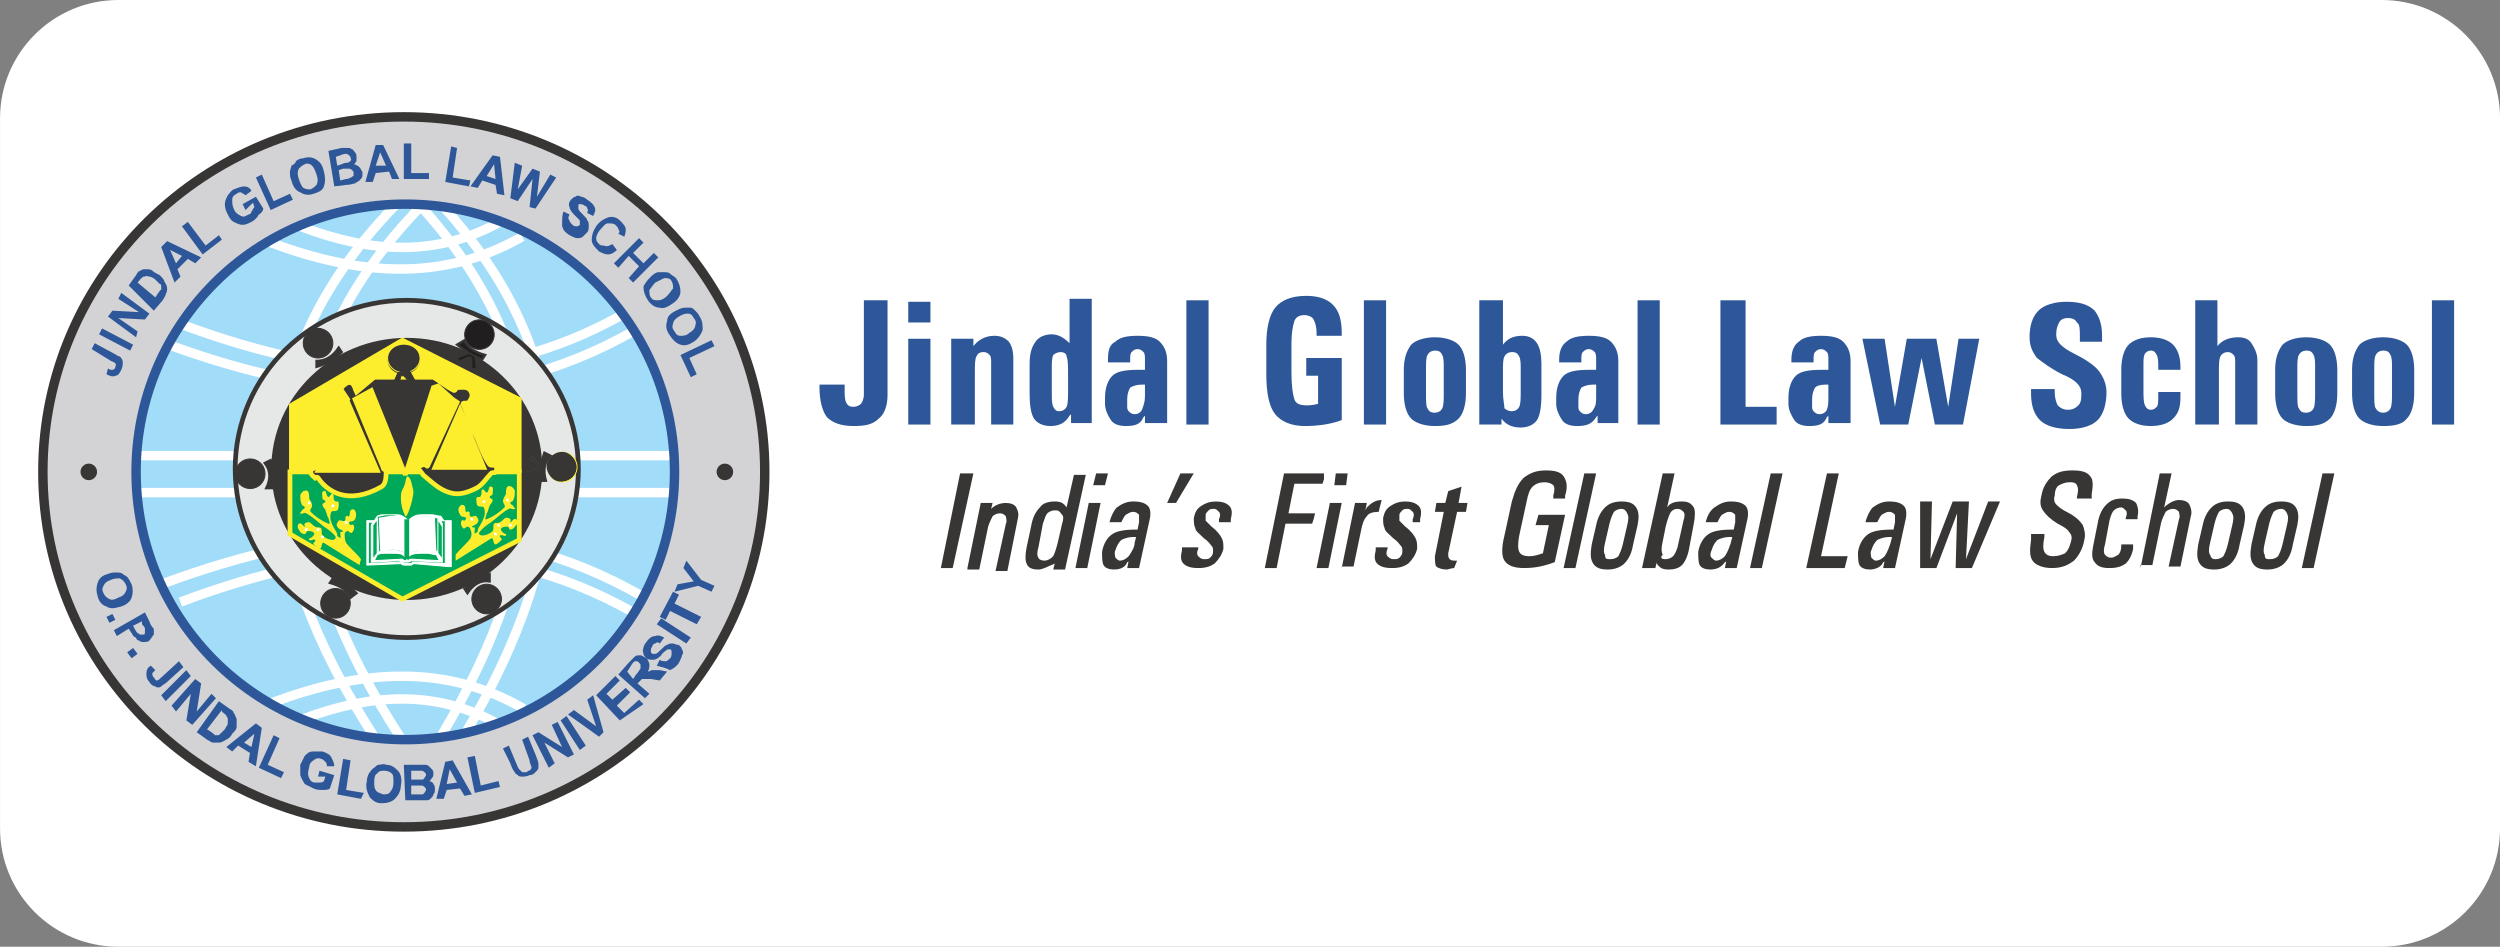 <svg width="169" height="64" viewBox="0 0 169 64" fill="none" xmlns="http://www.w3.org/2000/svg">
<rect x="0" y="0" width="169" height="64" fill="#808080" stroke="none"/>
<g clip-path="url(#clip0_36791_26256)">
<path d="M0.551 8C0.551 3.885 3.887 0.549 8.002 0.549H161.002C165.117 0.549 168.453 3.885 168.453 8V56C168.453 60.115 165.117 63.451 161.002 63.451H8.002C3.887 63.451 0.551 60.115 0.551 56V8Z" fill="white"/>
<path d="M0.551 8C0.551 3.885 3.887 0.549 8.002 0.549H161.002C165.117 0.549 168.453 3.885 168.453 8V56C168.453 60.115 165.117 63.451 161.002 63.451H8.002C3.887 63.451 0.551 60.115 0.551 56V8Z" stroke="white" stroke-width="1.098"/>
<path d="M27.298 55.9C40.774 55.9 51.698 45.155 51.698 31.9C51.698 18.645 40.774 7.9 27.298 7.9C13.823 7.9 2.898 18.645 2.898 31.9C2.898 45.155 13.823 55.9 27.298 55.9Z" fill="#D3D3D5"/>
<path d="M27.298 55.9C40.774 55.9 51.698 45.155 51.698 31.9C51.698 18.645 40.774 7.9 27.298 7.9C13.823 7.9 2.898 18.645 2.898 31.9C2.898 45.155 13.823 55.9 27.298 55.9Z" stroke="#383535" stroke-width="0.638" stroke-miterlimit="2.613"/>
<path fill-rule="evenodd" clip-rule="evenodd" d="M27.399 13.8C37.499 13.8 45.599 21.9 45.599 31.9C45.599 41.9 37.399 50 27.399 50C17.299 50 9.199 41.9 9.199 31.9C9.199 21.9 17.299 13.8 27.399 13.8Z" fill="#A1DCF8"/>
<path d="M10.898 39.5C22.198 35.3 33.098 34.4 43.398 40.3M12.198 40.7C22.798 36.7 33.098 35.9 42.798 41.4M18.398 47.5C24.298 45.3 29.998 44.8 35.398 47.9M20.498 48.6C24.998 46.9 29.398 46.6 33.598 48.9M11.398 23.3C22.298 27.3 32.898 28 42.798 22.4M12.198 21.9C22.598 25.8 32.698 26.6 42.198 21.2M27.098 49.9C18.998 37.4 17.398 25.3 28.498 13.9M25.298 49.8C17.298 37.4 15.698 25.3 26.698 13.9M29.798 49.8C37.198 37.4 38.698 25.3 28.498 14M31.498 49.5C38.798 37.2 40.098 25.2 29.998 14M9.398 33.3H45.498M9.398 30.8H45.498M18.298 16.4C24.198 18.6 29.898 19.1 35.298 16M20.298 15.3C24.998 17.1 29.498 17.4 33.798 15" stroke="white" stroke-width="0.638" stroke-miterlimit="2.613"/>
<path d="M27.399 50C37.451 50 45.599 41.896 45.599 31.9C45.599 21.904 37.451 13.8 27.399 13.8C17.348 13.8 9.199 21.904 9.199 31.9C9.199 41.896 17.348 50 27.399 50Z" stroke="#2D5799" stroke-width="0.638" stroke-miterlimit="2.613"/>
<path fill-rule="evenodd" clip-rule="evenodd" d="M48.098 40L47.198 39.6L45.598 40L45.798 39.5L46.898 39.3L46.198 38.4L46.398 37.9L47.398 39.2L48.298 39.6L48.098 40ZM47.098 42.2L45.298 41.3L44.998 41.9L44.598 41.7L45.498 40L45.898 40.2L45.598 40.8L47.398 41.7L47.098 42.2ZM46.398 43.5L44.398 42.2L44.698 41.8L46.698 43.1L46.398 43.5ZM44.398 45L44.598 44.6C44.698 44.7 44.898 44.7 44.998 44.7C45.098 44.7 45.198 44.6 45.298 44.5C45.398 44.4 45.398 44.3 45.398 44.1C45.398 44 45.398 43.9 45.298 43.9H45.198C45.098 43.9 45.098 43.9 44.998 44C44.998 44 44.798 44.1 44.698 44.3C44.498 44.5 44.298 44.6 44.198 44.6C43.998 44.6 43.798 44.6 43.698 44.5C43.598 44.4 43.498 44.3 43.498 44.2C43.498 44.1 43.398 44 43.498 43.8C43.498 43.7 43.598 43.5 43.698 43.4C43.898 43.1 44.098 43 44.298 43C44.498 42.9 44.698 43 44.898 43.1L44.598 43.5C44.498 43.4 44.398 43.4 44.298 43.5C44.198 43.5 44.098 43.6 44.098 43.7C43.998 43.8 43.998 43.9 43.998 44C43.998 44.1 43.998 44.1 44.098 44.2C44.098 44.2 44.198 44.2 44.298 44.2C44.398 44.2 44.498 44.1 44.698 43.9C44.898 43.7 44.998 43.6 45.098 43.6C45.198 43.5 45.298 43.5 45.498 43.5C45.598 43.5 45.698 43.6 45.898 43.6C45.998 43.7 46.098 43.8 46.098 43.9C46.198 44 46.198 44.2 46.098 44.3C46.098 44.4 45.998 44.6 45.898 44.8C45.698 45.1 45.498 45.2 45.298 45.3C44.898 45.1 44.698 45.1 44.398 45ZM42.798 45.9L42.998 45.6C43.198 45.4 43.198 45.3 43.298 45.2C43.298 45.1 43.298 45.1 43.298 45C43.298 44.9 43.298 44.9 43.198 44.8C43.098 44.7 43.098 44.7 42.998 44.7C42.898 44.7 42.898 44.7 42.798 44.8C42.798 44.8 42.698 44.9 42.598 45.1L42.398 45.4L42.798 45.9ZM43.598 47.2L41.798 45.6L42.498 44.8C42.698 44.6 42.798 44.5 42.898 44.4C42.998 44.3 43.098 44.3 43.298 44.3C43.398 44.3 43.498 44.4 43.698 44.5C43.798 44.6 43.898 44.8 43.898 44.9C43.898 45.1 43.898 45.2 43.798 45.4C43.898 45.4 43.998 45.3 44.098 45.3C44.198 45.3 44.398 45.3 44.598 45.3L45.098 45.4L44.598 46L43.998 45.9C43.798 45.9 43.598 45.9 43.598 45.9C43.498 45.9 43.498 45.9 43.398 45.9C43.398 45.9 43.298 46 43.198 46.1L43.098 46.2L43.898 46.9L43.598 47.2ZM41.898 48.7L40.298 47L41.598 45.7L41.898 46L40.998 46.9L41.398 47.3L42.298 46.5L42.598 46.8L41.698 47.7L42.198 48.2L43.198 47.3L43.498 47.6L41.898 48.7ZM40.498 49.8L38.398 48.3L38.798 48L40.298 49.1L39.698 47.3L40.098 47L40.798 49.5L40.498 49.8ZM39.198 50.7L37.898 48.7L38.298 48.4L39.598 50.4L39.198 50.7ZM37.098 51.9L35.998 49.7L36.398 49.5L37.998 50.5L37.298 49L37.698 48.8L38.798 51L38.398 51.2L36.798 50.2L37.498 51.6L37.098 51.9ZM33.998 50.6L34.398 50.4L34.898 51.6C34.998 51.8 34.998 51.9 35.098 52C35.198 52.1 35.198 52.1 35.298 52.2C35.398 52.2 35.498 52.2 35.598 52.2C35.698 52.1 35.798 52.1 35.898 52C35.898 51.9 35.998 51.8 35.898 51.8C35.898 51.7 35.798 51.6 35.798 51.4L35.298 50L35.698 49.8L36.198 51C36.298 51.3 36.398 51.5 36.398 51.6C36.398 51.7 36.398 51.8 36.398 51.9C36.398 52 36.298 52.1 36.198 52.2C36.098 52.3 35.998 52.4 35.798 52.4C35.598 52.5 35.398 52.5 35.298 52.5C35.198 52.5 35.098 52.5 34.998 52.4C34.898 52.3 34.798 52.3 34.798 52.2C34.698 52.1 34.598 51.9 34.498 51.6L33.998 50.6ZM32.098 53.6L31.598 51.2L32.098 51.1L32.498 53.1L33.698 52.8L33.798 53.2L32.098 53.6ZM30.898 52.9L30.398 52L30.198 53L30.898 52.9ZM31.898 53.7L31.398 53.8L31.098 53.3L30.198 53.4L29.998 54H29.498L30.098 51.5L30.598 51.4L31.898 53.7ZM27.798 53.1V53.7H28.198C28.398 53.7 28.498 53.7 28.498 53.7C28.598 53.7 28.598 53.7 28.698 53.6C28.698 53.5 28.798 53.5 28.798 53.4C28.798 53.3 28.798 53.3 28.698 53.2C28.698 53.2 28.598 53.1 28.498 53.1C28.398 53.1 28.298 53.1 28.098 53.1H27.798ZM27.798 52.1V52.7H28.098C28.298 52.7 28.398 52.7 28.498 52.7C28.598 52.7 28.598 52.7 28.698 52.6C28.698 52.5 28.798 52.5 28.798 52.4C28.798 52.3 28.798 52.3 28.698 52.2C28.698 52.2 28.598 52.1 28.498 52.1C28.498 52.1 28.298 52.1 28.098 52.1H27.798ZM27.298 51.7H28.298C28.498 51.7 28.598 51.7 28.698 51.7C28.798 51.7 28.898 51.7 28.998 51.8C29.098 51.9 29.098 51.9 29.198 52C29.298 52.1 29.298 52.2 29.298 52.3C29.298 52.4 29.298 52.5 29.198 52.6C29.098 52.7 29.098 52.8 28.998 52.8C29.098 52.8 29.298 52.9 29.298 53C29.398 53.1 29.398 53.2 29.398 53.4C29.398 53.5 29.398 53.6 29.298 53.7C29.298 53.8 29.198 53.9 29.098 54C28.998 54.1 28.898 54.1 28.798 54.1C28.698 54.1 28.498 54.1 28.198 54.1H27.398L27.298 51.7ZM25.298 52.8C25.298 53.1 25.298 53.3 25.398 53.4C25.498 53.6 25.698 53.6 25.898 53.7C26.098 53.7 26.298 53.7 26.398 53.5C26.498 53.4 26.598 53.2 26.598 52.9C26.598 52.6 26.598 52.4 26.498 52.3C26.398 52.2 26.198 52.1 25.998 52.1C25.798 52.1 25.598 52.1 25.498 52.3C25.398 52.3 25.298 52.5 25.298 52.8ZM24.798 52.8C24.798 52.6 24.898 52.3 24.998 52.2C25.098 52.1 25.098 52 25.298 51.9C25.398 51.8 25.498 51.7 25.598 51.7C25.798 51.7 25.898 51.6 26.098 51.7C26.498 51.7 26.698 51.9 26.898 52.1C27.098 52.3 27.198 52.7 27.098 53.1C27.098 53.5 26.898 53.8 26.698 54C26.498 54.2 26.198 54.3 25.798 54.3C25.398 54.3 25.198 54.1 24.998 53.9C24.798 53.5 24.698 53.2 24.798 52.8ZM22.798 53.7L23.198 51.3L23.698 51.4L23.398 53.4L24.598 53.6L24.398 54L22.798 53.7ZM21.498 52.5L21.598 52.1L22.598 52.4L22.298 53.3C22.198 53.4 21.998 53.4 21.798 53.4C21.598 53.4 21.398 53.4 21.198 53.3C20.998 53.2 20.798 53.1 20.598 53C20.498 52.8 20.398 52.7 20.298 52.4C20.298 52.2 20.298 52 20.298 51.7C20.398 51.5 20.498 51.3 20.598 51.1C20.798 50.9 20.898 50.8 21.198 50.8C21.398 50.8 21.598 50.8 21.798 50.8C22.098 50.9 22.298 51 22.398 51.2C22.498 51.4 22.598 51.6 22.598 51.8H22.098C22.098 51.7 22.098 51.6 21.998 51.5C21.898 51.4 21.798 51.3 21.698 51.3C21.498 51.2 21.298 51.3 21.198 51.4C20.998 51.5 20.898 51.7 20.898 51.9C20.798 52.2 20.798 52.4 20.898 52.6C20.998 52.8 21.098 52.9 21.298 52.9C21.398 52.9 21.498 52.9 21.598 52.9C21.698 52.9 21.798 52.9 21.898 52.8L21.998 52.5H21.498ZM17.498 51.9L18.498 49.7L18.898 49.9L18.098 51.7L19.198 52.2L18.998 52.6L17.498 51.9ZM16.998 50.5L17.198 49.6L16.498 50.2L16.998 50.5ZM17.298 51.8L16.798 51.5L16.898 50.9L16.098 50.4L15.698 50.8L15.298 50.5L17.298 48.9L17.698 49.2L17.298 51.8ZM14.998 48L13.998 49.3L14.298 49.5C14.398 49.6 14.498 49.6 14.498 49.7C14.598 49.7 14.598 49.7 14.698 49.7C14.798 49.7 14.798 49.7 14.898 49.6C14.998 49.5 15.098 49.4 15.198 49.3C15.298 49.1 15.398 49 15.398 48.9C15.398 48.8 15.398 48.7 15.398 48.6C15.398 48.5 15.298 48.4 15.298 48.4C15.298 48.3 15.198 48.3 14.998 48.1V48ZM14.798 47.4L15.498 47.9C15.698 48 15.798 48.1 15.798 48.2C15.898 48.3 15.898 48.4 15.998 48.6C15.998 48.7 15.998 48.9 15.998 49.1C15.998 49.3 15.898 49.4 15.698 49.6C15.598 49.8 15.498 49.9 15.298 50C15.098 50.1 14.998 50.2 14.798 50.2C14.698 50.2 14.598 50.2 14.398 50.2C14.298 50.2 14.198 50.1 13.998 50L13.298 49.5L14.798 47.4ZM11.598 47.7L13.198 45.9L13.598 46.2L13.298 48.1L14.298 46.9L14.598 47.2L12.998 49L12.598 48.7L12.898 46.9L11.898 48.1L11.598 47.7ZM10.898 47L12.598 45.3L12.898 45.7L11.198 47.4L10.898 47ZM12.098 44.7L12.398 45.1L11.298 46.1C11.198 46.2 10.998 46.3 10.898 46.4C10.798 46.5 10.598 46.5 10.498 46.4C10.398 46.4 10.198 46.3 10.098 46.1C9.898 45.9 9.898 45.7 9.898 45.5C9.898 45.3 9.998 45.1 10.198 45L10.498 45.3C10.398 45.4 10.298 45.5 10.298 45.5C10.298 45.6 10.298 45.7 10.398 45.8C10.498 45.9 10.498 46 10.598 46C10.698 46 10.798 45.9 10.898 45.8L12.098 44.7ZM8.598 44.1L8.998 43.8L9.298 44.2L8.898 44.5L8.598 44.1ZM9.598 42L8.998 42.3L9.098 42.5C9.198 42.7 9.298 42.8 9.298 42.8C9.398 42.8 9.398 42.9 9.498 42.9C9.598 42.9 9.598 42.9 9.698 42.9C9.798 42.9 9.798 42.8 9.798 42.7C9.798 42.6 9.798 42.6 9.798 42.5C9.798 42.4 9.698 42.3 9.598 42.2V42ZM7.698 42.6L9.798 41.4L10.098 42C10.198 42.3 10.298 42.4 10.398 42.5C10.398 42.6 10.398 42.8 10.398 42.9C10.298 43 10.198 43.2 10.098 43.3C9.998 43.4 9.898 43.4 9.698 43.4C9.598 43.4 9.498 43.4 9.398 43.3C9.298 43.3 9.198 43.2 9.198 43.1C9.098 43.1 8.998 43 8.898 42.8L8.698 42.5L7.898 43L7.698 42.6ZM7.198 41.7L7.598 41.5L7.798 41.9L7.398 42.1L7.198 41.7ZM7.498 39.2C7.198 39.3 7.098 39.4 6.998 39.6C6.898 39.8 6.898 39.9 6.998 40.1C7.098 40.3 7.198 40.4 7.398 40.5C7.598 40.6 7.798 40.5 7.998 40.4C8.298 40.3 8.398 40.2 8.498 40C8.598 39.8 8.598 39.7 8.498 39.5C8.398 39.3 8.298 39.2 8.098 39.1C7.898 39.1 7.698 39.1 7.498 39.2ZM7.298 38.8C7.498 38.7 7.698 38.7 7.898 38.7C7.998 38.7 8.198 38.7 8.298 38.8C8.398 38.9 8.498 38.9 8.598 39C8.698 39.1 8.798 39.3 8.898 39.5C8.998 39.8 8.998 40.1 8.898 40.4C8.798 40.7 8.498 40.9 8.198 41C7.798 41.1 7.498 41.2 7.198 41C6.898 40.9 6.698 40.7 6.598 40.3C6.498 40 6.498 39.7 6.598 39.4C6.698 39.1 6.898 38.9 7.298 38.8Z" fill="#2D5799"/>
<path fill-rule="evenodd" clip-rule="evenodd" d="M45.999 24L48.099 23L48.299 23.4L46.599 24.2L47.099 25.3L46.699 25.5L45.999 24ZM45.899 21.4C45.699 21.5 45.499 21.7 45.499 21.9C45.399 22.1 45.499 22.3 45.599 22.4C45.699 22.6 45.799 22.7 45.999 22.7C46.199 22.7 46.399 22.7 46.599 22.5C46.799 22.4 46.999 22.2 46.999 22C47.099 21.8 46.999 21.6 46.899 21.5C46.799 21.3 46.699 21.2 46.499 21.2C46.399 21.2 46.199 21.2 45.899 21.4ZM45.699 21C45.899 20.9 46.099 20.8 46.299 20.8C46.399 20.8 46.599 20.8 46.699 20.8C46.799 20.8 46.899 20.9 46.999 21C47.099 21.1 47.199 21.2 47.299 21.4C47.499 21.7 47.499 22 47.499 22.3C47.399 22.6 47.199 22.9 46.899 23.1C46.599 23.3 46.299 23.4 45.999 23.3C45.699 23.2 45.499 23 45.299 22.7C44.999 22.3 44.999 22 45.099 21.7C45.099 21.4 45.299 21.2 45.699 21ZM44.299 19.1C44.099 19.3 43.999 19.5 43.899 19.6C43.899 19.8 43.899 20 43.999 20.1C44.099 20.3 44.299 20.3 44.499 20.3C44.699 20.3 44.899 20.2 45.099 20C45.299 19.8 45.399 19.6 45.499 19.5C45.499 19.3 45.499 19.2 45.399 19C45.299 18.8 45.099 18.8 44.899 18.8C44.699 18.9 44.499 19 44.299 19.1ZM43.999 18.7C44.199 18.5 44.399 18.4 44.499 18.4C44.599 18.4 44.799 18.4 44.899 18.4C44.999 18.4 45.199 18.4 45.299 18.5C45.399 18.6 45.599 18.7 45.699 18.8C45.899 19.1 45.999 19.4 45.999 19.7C45.999 20 45.799 20.3 45.499 20.5C45.199 20.7 44.899 20.9 44.599 20.8C44.299 20.8 43.999 20.6 43.799 20.3C43.599 20 43.499 19.7 43.499 19.4C43.499 19.3 43.699 19 43.999 18.7ZM41.499 17.8L43.199 16.1L43.499 16.4L42.799 17.1L43.499 17.8L44.199 17.1L44.499 17.4L42.799 19.1L42.499 18.8L43.199 18L42.499 17.3L41.799 18.1L41.499 17.8ZM41.399 16.5L41.699 16.9C41.499 17.1 41.299 17.2 41.099 17.2C40.899 17.2 40.699 17.1 40.499 17C40.199 16.7 39.999 16.5 39.999 16.2C39.999 15.9 40.099 15.6 40.299 15.3C40.499 15 40.799 14.8 41.099 14.7C41.399 14.6 41.699 14.7 41.899 14.9C42.099 15.1 42.299 15.3 42.299 15.5C42.299 15.6 42.299 15.8 42.199 16L41.799 15.8C41.899 15.7 41.899 15.6 41.799 15.5C41.799 15.4 41.699 15.3 41.599 15.2C41.499 15.1 41.299 15.1 41.099 15.1C40.899 15.1 40.799 15.3 40.599 15.5C40.399 15.7 40.299 16 40.299 16.1C40.299 16.3 40.399 16.4 40.499 16.5C40.599 16.6 40.699 16.6 40.799 16.6C41.099 16.7 41.199 16.6 41.399 16.5ZM38.099 14.3L38.499 14.5C38.399 14.7 38.399 14.8 38.499 14.9C38.499 15 38.599 15.1 38.699 15.2C38.799 15.3 38.899 15.3 38.999 15.3C39.099 15.3 39.199 15.2 39.199 15.2C39.199 15.2 39.199 15.1 39.199 15C39.199 14.9 39.199 14.9 39.099 14.8C39.099 14.8 38.999 14.7 38.799 14.5C38.599 14.3 38.499 14.1 38.499 14C38.399 13.8 38.499 13.6 38.599 13.5C38.699 13.4 38.799 13.3 38.899 13.3C38.999 13.2 39.099 13.2 39.299 13.3C39.399 13.3 39.599 13.4 39.699 13.5C39.999 13.7 40.099 13.8 40.199 14C40.299 14.2 40.199 14.4 40.099 14.6L39.699 14.4C39.699 14.3 39.799 14.2 39.699 14.1C39.699 14 39.599 13.9 39.499 13.9C39.399 13.8 39.299 13.8 39.199 13.8C39.099 13.8 39.099 13.8 39.099 13.9C39.099 13.9 39.099 14 39.099 14.1C39.099 14.2 39.199 14.3 39.399 14.5C39.599 14.7 39.699 14.8 39.699 14.9C39.799 15 39.799 15.1 39.799 15.3C39.799 15.4 39.799 15.6 39.699 15.7C39.599 15.8 39.499 15.9 39.399 16C39.299 16.1 39.099 16.1 38.999 16.1C38.899 16.1 38.699 16 38.499 15.9C38.199 15.7 38.099 15.6 37.999 15.3C37.999 14.8 37.999 14.5 38.099 14.3ZM34.499 13.4L34.799 11L35.299 11.2L34.999 12.8L35.999 11.4L36.499 11.6L36.299 13.3L37.199 11.8L37.599 12L36.199 14.1L35.799 14L35.999 12.1L34.999 13.6L34.499 13.4ZM33.499 12.1L33.399 11.1L32.899 11.9L33.499 12.1ZM34.099 13.2L33.599 13.1L33.499 12.5L32.599 12.2L32.299 12.7L31.799 12.6L33.299 10.5L33.799 10.6L34.099 13.2ZM30.099 12.3L30.499 9.9L30.899 10L30.599 12L31.799 12.2L31.699 12.6L30.099 12.3ZM27.299 12.1V9.7H27.799V11.7H28.999V12.1H27.299ZM26.099 11.2L25.699 10.3L25.399 11.2H26.099ZM26.999 12.1H26.499L26.299 11.6L25.399 11.7L25.199 12.3H24.699L25.399 9.8H25.899L26.999 12.1ZM22.899 11.5L22.999 12.2L23.399 12.1C23.599 12.1 23.699 12 23.699 12C23.799 12 23.799 11.9 23.899 11.9C23.899 11.8 23.899 11.8 23.899 11.7C23.899 11.6 23.899 11.6 23.799 11.5C23.799 11.5 23.699 11.4 23.599 11.4C23.499 11.4 23.399 11.4 23.199 11.4L22.899 11.5ZM22.699 10.6L22.799 11.2L23.099 11.1C23.299 11 23.399 11 23.499 11C23.599 11 23.599 10.9 23.699 10.9C23.699 10.8 23.799 10.8 23.699 10.7C23.699 10.6 23.699 10.6 23.599 10.5C23.599 10.5 23.499 10.4 23.399 10.4C23.399 10.4 23.199 10.4 22.999 10.5L22.699 10.6ZM22.199 10.2L23.099 10C23.299 10 23.399 10 23.499 10C23.599 10 23.699 10 23.799 10.1C23.899 10.1 23.899 10.2 23.999 10.3C24.099 10.4 24.099 10.5 24.099 10.6C24.099 10.7 24.099 10.8 24.099 10.9C23.999 11 23.999 11.1 23.899 11.1C23.999 11.1 24.199 11.2 24.299 11.3C24.399 11.4 24.399 11.5 24.499 11.6C24.499 11.7 24.499 11.8 24.499 11.9C24.499 12 24.399 12.1 24.299 12.2C24.199 12.3 24.099 12.3 23.999 12.4C23.899 12.4 23.699 12.5 23.399 12.5L22.599 12.6L22.199 10.2ZM20.199 12.1C20.299 12.4 20.399 12.6 20.499 12.7C20.699 12.8 20.799 12.8 20.999 12.8C21.199 12.7 21.299 12.6 21.399 12.5C21.499 12.3 21.499 12.1 21.399 11.8C21.299 11.5 21.199 11.3 21.099 11.2C20.999 11.1 20.799 11 20.599 11.1C20.399 11.2 20.299 11.3 20.199 11.4C20.099 11.6 20.099 11.8 20.199 12.1ZM19.699 12.2C19.599 12 19.599 11.8 19.599 11.6C19.599 11.5 19.699 11.3 19.699 11.2C19.899 11.1 19.999 11 19.999 10.9C20.099 10.8 20.299 10.7 20.499 10.7C20.799 10.6 21.099 10.6 21.399 10.8C21.699 11 21.799 11.2 21.899 11.6C21.999 12 21.999 12.3 21.899 12.6C21.799 12.9 21.499 13 21.199 13.1C20.899 13.2 20.599 13.2 20.299 13C19.999 12.9 19.799 12.6 19.699 12.2ZM18.299 14.2L17.299 12L17.699 11.8L18.499 13.6L19.599 13.1L19.799 13.5L18.299 14.2ZM16.599 14.2L16.399 13.8L17.299 13.3L17.799 14.1C17.799 14.2 17.699 14.4 17.499 14.5C17.399 14.7 17.199 14.9 16.999 15C16.799 15.1 16.599 15.2 16.399 15.2C16.199 15.2 15.999 15.1 15.799 15C15.599 14.9 15.499 14.7 15.399 14.5C15.299 14.3 15.199 14.1 15.199 13.8C15.199 13.6 15.299 13.4 15.399 13.2C15.499 13.1 15.599 12.9 15.799 12.8C16.099 12.7 16.299 12.6 16.499 12.6C16.699 12.6 16.899 12.7 16.999 12.9L16.599 13.2C16.499 13.1 16.399 13.1 16.299 13C16.199 13 16.099 13 15.999 13.1C15.799 13.2 15.699 13.3 15.699 13.5C15.699 13.7 15.699 13.9 15.799 14.1C15.899 14.4 16.099 14.5 16.299 14.6C16.499 14.7 16.599 14.6 16.799 14.5C16.899 14.5 16.999 14.4 16.999 14.3C17.099 14.2 17.099 14.1 17.199 14L17.099 13.7L16.599 14.2ZM13.699 17.2L12.299 15.3L12.699 15L13.899 16.6L14.799 15.9L14.999 16.2L13.699 17.2ZM12.299 17.3L11.499 16.9L11.899 17.8L12.299 17.3ZM13.599 17.4L13.199 17.8L12.699 17.5L11.999 18.2L12.199 18.7L11.799 19.1L10.899 16.7L11.299 16.3L13.599 17.4ZM9.299 19.1L10.499 20.1L10.699 19.8C10.799 19.7 10.799 19.6 10.899 19.6C10.899 19.5 10.899 19.5 10.899 19.4C10.899 19.3 10.899 19.2 10.799 19.2C10.699 19.1 10.599 19 10.499 18.9C10.399 18.8 10.199 18.7 10.099 18.7C9.999 18.7 9.899 18.6 9.799 18.7C9.699 18.7 9.599 18.7 9.599 18.8C9.499 18.8 9.499 18.9 9.299 19.1ZM8.699 19.3L9.199 18.6C9.299 18.4 9.399 18.3 9.499 18.3C9.599 18.2 9.699 18.2 9.899 18.2C9.999 18.2 10.199 18.2 10.299 18.3C10.399 18.4 10.599 18.5 10.799 18.6C10.899 18.7 11.099 18.9 11.099 19C11.199 19.2 11.299 19.3 11.299 19.5C11.299 19.6 11.299 19.7 11.199 19.9C11.199 20 11.099 20.1 10.999 20.3L10.399 21L8.699 19.3ZM9.199 22.8L7.299 21.4L7.599 21L9.399 21.1L7.999 20.2L8.199 19.8L10.099 21.2L9.799 21.6L7.999 21.5L9.299 22.4L9.199 22.8ZM8.799 23.7L6.699 22.6L6.899 22.2L8.999 23.3L8.799 23.7ZM6.199 23.6L6.399 23.2L7.699 23.9C7.899 24 7.999 24.1 8.099 24.1C8.199 24.2 8.299 24.3 8.299 24.5C8.299 24.6 8.299 24.8 8.199 25C8.099 25.2 7.999 25.4 7.799 25.4C7.599 25.5 7.399 25.4 7.199 25.3L7.299 24.9C7.399 25 7.499 25 7.599 25C7.699 25 7.799 24.9 7.799 24.8C7.799 24.7 7.899 24.6 7.799 24.6C7.799 24.5 7.699 24.5 7.499 24.4L6.199 23.6Z" fill="#2D5799"/>
<path d="M6.002 32.3C6.222 32.3 6.402 32.121 6.402 31.9C6.402 31.679 6.222 31.5 6.002 31.5C5.781 31.5 5.602 31.679 5.602 31.9C5.602 32.121 5.781 32.3 6.002 32.3Z" fill="#383535"/>
<path d="M6.002 32.3C6.222 32.3 6.402 32.121 6.402 31.9C6.402 31.679 6.222 31.5 6.002 31.5C5.781 31.5 5.602 31.679 5.602 31.9C5.602 32.121 5.781 32.3 6.002 32.3Z" stroke="#383535" stroke-width="0.32" stroke-miterlimit="2.613"/>
<path fill-rule="evenodd" clip-rule="evenodd" d="M49.002 31.5C49.202 31.5 49.402 31.7 49.402 31.9C49.402 32.1 49.202 32.3 49.002 32.3C48.802 32.3 48.602 32.1 48.602 31.9C48.602 31.6 48.802 31.5 49.002 31.5Z" fill="#383535"/>
<path d="M49.002 32.3C49.222 32.3 49.402 32.121 49.402 31.9C49.402 31.679 49.222 31.5 49.002 31.5C48.781 31.5 48.602 31.679 48.602 31.9C48.602 32.121 48.781 32.3 49.002 32.3Z" stroke="#383535" stroke-width="0.32" stroke-miterlimit="2.613"/>
<path fill-rule="evenodd" clip-rule="evenodd" d="M27.498 20.4C33.898 20.4 39.098 25.5 39.098 31.8C39.098 38.1 33.898 43.2 27.498 43.2C21.098 43.2 15.898 38.1 15.898 31.8C15.898 25.5 21.098 20.4 27.498 20.4Z" fill="#E6E7E7"/>
<path d="M27.498 43.1C33.905 43.1 39.098 37.996 39.098 31.7C39.098 25.404 33.905 20.3 27.498 20.3C21.092 20.3 15.898 25.404 15.898 31.7C15.898 37.996 21.092 43.1 27.498 43.1Z" stroke="#383535" stroke-width="0.32" stroke-miterlimit="2.613"/>
<path d="M27.5 40.4C32.471 40.4 36.5 36.505 36.5 31.7C36.5 26.895 32.471 23 27.5 23C22.529 23 18.5 26.895 18.5 31.7C18.5 36.505 22.529 40.4 27.5 40.4Z" fill="#383535"/>
<path d="M27.5 40.4C32.471 40.4 36.5 36.505 36.5 31.7C36.5 26.895 32.471 23 27.5 23C22.529 23 18.5 26.895 18.5 31.7C18.5 36.505 22.529 40.4 27.5 40.4Z" stroke="#383535" stroke-width="0.32" stroke-miterlimit="2.613"/>
<path fill-rule="evenodd" clip-rule="evenodd" d="M27.199 23L19.699 27.4V31.8H35.099V27L27.199 23Z" fill="#FCEE2D"/>
<path d="M27.199 23L19.699 27.4V31.8H35.099V27L27.199 23Z" stroke="#FCEE2D" stroke-width="0.32" stroke-miterlimit="2.613"/>
<path fill-rule="evenodd" clip-rule="evenodd" d="M27.202 40.5L19.602 36.1V31.9H35.102V36.5L27.202 40.5Z" fill="#00A959"/>
<path d="M27.202 40.5L19.602 36.1V31.9H35.102V36.5L27.202 40.5Z" stroke="#FCEE2D" stroke-width="0.32" stroke-miterlimit="2.613"/>
<path fill-rule="evenodd" clip-rule="evenodd" d="M27.299 23.3C27.899 23.3 28.399 23.7 28.399 24.3C28.399 24.8 27.899 25.3 27.299 25.3C26.699 25.3 26.199 24.9 26.199 24.3C26.199 23.7 26.699 23.3 27.299 23.3Z" fill="#383535"/>
<path d="M27.299 25.2C27.907 25.2 28.399 24.752 28.399 24.2C28.399 23.648 27.907 23.2 27.299 23.2C26.692 23.2 26.199 23.648 26.199 24.2C26.199 24.752 26.692 25.2 27.299 25.2Z" stroke="#FCEE2D" stroke-width="0.069" stroke-miterlimit="2.613"/>
<path fill-rule="evenodd" clip-rule="evenodd" d="M23.6 27.4L21.5 31.8H25.5L23.6 27.4ZM31.1 27.7L29.4 31.6H32.7L31.1 27.7ZM27.4 32.1L29.3 26.2L29.6 26.1L30.6 27L30.9 27.2L28.9 31.5C28.9 31.6 28.7 31.3 28.7 31.4C28.6 31.4 28.3 31.5 28.3 31.6C28.3 31.8 28.5 31.9 28.6 32.1C29.2 32.6 29.7 33.1 30.4 33.3C31 33.5 31.6 33.3 32.2 33C32.6 32.8 32.9 32.3 33.2 32C33.3 31.9 33.5 32 33.5 31.9C33.6 31.8 33.6 31.6 33.5 31.5C33.4 31.4 33.2 31.5 33.1 31.4C32.6 30.7 32.4 29.8 32 29.1L31.3 27.3C31.3 27.2 31.6 27.3 31.7 27.2C31.9 26.9 32 26.7 31.8 26.4C31.6 26.1 31.2 26.2 30.9 26.2C30.8 26.2 30.8 26.4 30.7 26.4C30.1 26.1 29.8 25.8 29.3 25.5H27.8H25.3L24.1 26.5C24 26.3 24 26.1 23.8 25.9C23.6 25.8 23.4 25.9 23.3 26C23.2 26.1 23 26.2 23.1 26.4L23.5 27C22.8 28.5 22.1 30.1 21.3 31.6C21.2 31.7 21 31.7 21 31.9C21 32.1 21.2 32.2 21.3 32.3C21.3 32.3 21.4 32.2 21.5 32.3C22.1 33.2 23.5 34.2 25.8 32.9C26.1 32.7 26.1 32.2 26.1 31.9C26.1 31.7 25.9 31.8 25.9 31.6L24 27L25.1 26.4L27.4 32.1Z" fill="#383535"/>
<path d="M23.6 27.4L21.5 31.8H25.5L23.6 27.4ZM31.1 27.7L29.4 31.6H32.7L31.1 27.7ZM27.4 32.1L29.3 26.2L29.6 26.1L30.6 27L30.9 27.2L28.9 31.5C28.9 31.6 28.7 31.3 28.7 31.4C28.6 31.4 28.3 31.5 28.3 31.6C28.3 31.8 28.5 31.9 28.6 32.1C29.2 32.6 29.7 33.1 30.4 33.3C31 33.5 31.6 33.3 32.2 33C32.6 32.8 32.9 32.3 33.2 32C33.3 31.9 33.5 32 33.5 31.9C33.6 31.8 33.6 31.6 33.5 31.5C33.4 31.4 33.2 31.5 33.1 31.4C32.6 30.7 32.4 29.8 32 29.1L31.3 27.3C31.3 27.2 31.6 27.3 31.7 27.2C31.9 26.9 32 26.7 31.8 26.4C31.6 26.1 31.2 26.2 30.9 26.2C30.8 26.2 30.8 26.4 30.7 26.4C30.1 26.1 29.8 25.8 29.3 25.5H27.8H25.3L24.1 26.5C24 26.3 24 26.1 23.8 25.9C23.6 25.8 23.4 25.9 23.3 26C23.2 26.1 23 26.2 23.1 26.4L23.5 27C22.8 28.5 22.1 30.1 21.3 31.6C21.2 31.7 21 31.7 21 31.9C21 32.1 21.2 32.2 21.3 32.3C21.3 32.3 21.4 32.2 21.5 32.3C22.1 33.2 23.5 34.2 25.8 32.9C26.1 32.7 26.1 32.2 26.1 31.9C26.1 31.7 25.9 31.8 25.9 31.6L24 27L25.1 26.4L27.4 32.1Z" stroke="#FCEE2D" stroke-width="0.32" stroke-miterlimit="2.613"/>
<path fill-rule="evenodd" clip-rule="evenodd" d="M27.502 32.2C27.402 32.5 27.402 32.7 27.302 32.9C27.102 33.3 27.102 33.3 27.102 33.7C27.102 34.1 27.202 34.5 27.402 34.9C27.502 35.1 28.102 33.4 27.902 33C27.802 32.5 27.702 32.2 27.502 32.2Z" fill="#FCEE2D"/>
<path fill-rule="evenodd" clip-rule="evenodd" d="M30.801 37.5C31.101 37.1 31.501 36.8 31.801 36.4C31.901 36.2 31.901 36 31.801 35.8C31.801 35.7 31.701 35.6 31.601 35.6C31.501 35.6 31.401 35.8 31.301 35.7C31.201 35.6 31.101 35.4 31.201 35.2C31.301 35.1 31.301 35.2 31.401 35.2C31.501 35.1 31.501 35.1 31.501 35C31.401 34.9 31.201 35 31.101 34.8C31.001 34.6 30.901 34.4 31.101 34.2C31.201 34.1 31.301 34.1 31.401 34.2C31.501 34.3 31.401 34.4 31.501 34.6C31.501 34.7 31.601 34.5 31.701 34.6C31.801 34.6 31.701 34.9 31.801 34.9C31.901 35 32.101 34.8 32.201 34.9C32.301 35 32.401 35.2 32.301 35.3C32.201 35.5 32.001 35.5 31.901 35.6C31.901 35.7 32.101 35.6 32.101 35.7C32.101 35.9 32.001 36.2 32.201 36C32.401 35.9 32.201 35.9 32.401 35.6C32.501 35.4 32.601 35.3 32.701 35C32.801 34.8 32.801 34.5 32.701 34.3C32.601 34.2 32.501 34.3 32.301 34.2C32.201 34.1 32.201 33.9 32.201 33.7C32.201 33.6 32.301 33.6 32.301 33.6C32.401 33.6 32.501 33.6 32.501 33.5C32.601 33.4 32.501 33.1 32.601 33.1C32.701 33 32.801 33.3 32.901 33.3C33.101 33.2 33.001 32.8 33.201 32.9C33.401 32.9 33.301 33.2 33.301 33.4C33.301 33.5 33.101 33.5 33.101 33.6C33.101 33.7 33.301 33.7 33.301 33.8C33.301 34 33.101 34.1 33.101 34.2C33.001 34.4 33.001 34.6 32.901 34.7C32.901 34.8 32.701 35.2 32.901 35.1C33.401 34.9 33.801 34.6 34.101 34.3C34.201 34.2 34.001 34 34.001 33.9C34.001 33.7 34.101 33.6 34.201 33.4C34.201 33.2 34.201 33 34.301 32.9C34.401 32.8 34.501 32.9 34.601 32.9C34.701 33 34.801 33.1 34.801 33.2C34.801 33.4 34.801 33.6 34.701 33.8C34.701 33.9 34.501 33.9 34.501 34C34.501 34.1 34.601 34.1 34.701 34.2C34.701 34.3 34.901 34.4 34.801 34.4C34.701 34.5 34.501 34.3 34.401 34.4C34.001 34.6 33.601 35 33.201 35.3C32.901 35.5 32.601 35.7 32.401 36C32.301 36.1 32.501 36.2 32.601 36.2C32.801 36.2 33.101 36.1 33.301 35.9C33.401 35.8 33.301 35.5 33.401 35.4C33.501 35.3 33.701 35.4 33.801 35.3C34.001 35.2 34.101 35 34.201 35C34.301 35 34.401 35 34.501 35.1C34.601 35.2 34.401 35.3 34.501 35.3C34.601 35.3 34.701 35 34.901 35.1C35.001 35.2 35.001 35.4 34.901 35.5C34.801 35.6 34.701 35.8 34.501 35.8C34.401 35.8 34.401 35.6 34.301 35.6C34.201 35.6 34.001 35.6 33.901 35.7C33.801 35.8 33.901 35.9 34.001 36C34.101 36.1 34.301 36.1 34.201 36.2C34.101 36.3 33.901 36.1 33.801 36.2C33.701 36.3 34.001 36.4 33.901 36.5C33.801 36.6 33.601 36.8 33.501 36.8C33.301 36.8 33.401 36.3 33.201 36.4L30.801 37.9V37.5Z" fill="#FCEE2D"/>
<path fill-rule="evenodd" clip-rule="evenodd" d="M31.901 35C32.001 35 32.001 35.1 32.001 35.1C32.001 35.2 32.001 35.2 31.901 35.2C31.801 35.2 31.801 35.1 31.801 35.1C31.801 35 31.801 35 31.901 35Z" fill="white"/>
<path fill-rule="evenodd" clip-rule="evenodd" d="M32.702 33.8C32.802 33.8 32.802 33.9 32.802 33.9C32.802 34 32.802 34 32.702 34C32.602 34 32.602 33.9 32.602 33.9L32.702 33.8Z" fill="white"/>
<path fill-rule="evenodd" clip-rule="evenodd" d="M34.299 33.7C34.399 33.7 34.399 33.8 34.399 33.8C34.399 33.9 34.399 33.9 34.299 33.9C34.199 33.9 34.199 33.8 34.199 33.8L34.299 33.7Z" fill="white"/>
<path fill-rule="evenodd" clip-rule="evenodd" d="M34.498 35.4C34.598 35.4 34.598 35.5 34.598 35.5C34.598 35.6 34.598 35.6 34.498 35.6C34.398 35.6 34.398 35.5 34.398 35.5L34.498 35.4Z" fill="white"/>
<path fill-rule="evenodd" clip-rule="evenodd" d="M33.702 35.4C33.802 35.4 33.802 35.5 33.802 35.5C33.802 35.6 33.802 35.6 33.702 35.6C33.602 35.6 33.602 35.5 33.602 35.5L33.702 35.4Z" fill="white"/>
<path fill-rule="evenodd" clip-rule="evenodd" d="M33.498 36C33.598 36 33.598 36.1 33.598 36.1C33.598 36.2 33.598 36.2 33.498 36.2C33.398 36.2 33.398 36.1 33.398 36.1C33.398 36 33.398 36 33.498 36Z" fill="white"/>
<path fill-rule="evenodd" clip-rule="evenodd" d="M24.4 37.8C24.1 37.4 23.7 37.1 23.4 36.7C23.3 36.5 23.3 36.3 23.3 36.1C23.3 36 23.4 35.9 23.5 35.9C23.6 35.9 23.7 36.1 23.8 36C23.9 35.9 24 35.7 23.9 35.5C23.8 35.4 23.8 35.5 23.7 35.5C23.6 35.4 23.6 35.4 23.6 35.3C23.7 35.2 23.9 35.3 24 35.1C24.1 34.9 24.1 34.7 24 34.5C23.9 34.4 23.8 34.4 23.7 34.5C23.6 34.6 23.7 34.7 23.6 34.9C23.6 35 23.5 34.8 23.4 34.9C23.3 34.9 23.4 35.2 23.3 35.2C23.2 35.3 23 35.1 22.9 35.2C22.8 35.3 22.7 35.5 22.8 35.6C22.9 35.8 23.1 35.8 23.2 35.9C23.2 36 23 35.9 23 36C23 36.2 23.1 36.5 22.9 36.3C22.7 36.2 22.9 36.2 22.7 35.9C22.6 35.7 22.5 35.6 22.4 35.3C22.3 35.1 22.3 34.8 22.4 34.6C22.5 34.5 22.6 34.6 22.8 34.5C22.9 34.4 22.9 34.2 22.9 34C22.9 33.9 22.8 33.9 22.8 33.9C22.7 33.9 22.6 33.9 22.6 33.8C22.5 33.7 22.6 33.4 22.5 33.4C22.4 33.3 22.3 33.6 22.2 33.6C22 33.5 22.1 33.1 21.9 33.2C21.7 33.2 21.8 33.5 21.8 33.7C21.8 33.8 22 33.8 22 33.9C22 34 21.8 34 21.8 34.1C21.8 34.3 22 34.4 22 34.5C22.1 34.7 22.1 34.9 22.2 35C22.2 35.1 22.4 35.5 22.2 35.4C21.7 35.2 21.3 34.9 21 34.6C20.9 34.5 21.1 34.3 21.1 34.2C21.1 34 21 33.9 20.9 33.7C20.9 33.5 20.9 33.3 20.8 33.2C20.7 33.1 20.6 33.2 20.5 33.2C20.4 33.3 20.3 33.4 20.3 33.5C20.3 33.7 20.3 33.9 20.4 34.1C20.4 34.2 20.6 34.2 20.6 34.3C20.6 34.4 20.5 34.4 20.4 34.5C20.4 34.6 20.2 34.7 20.3 34.7C20.4 34.8 20.6 34.6 20.7 34.7C21.1 34.9 21.5 35.3 21.9 35.6C22.2 35.8 22.5 36 22.7 36.3C22.7 36.4 22.6 36.5 22.5 36.5C22.3 36.5 22 36.4 21.8 36.2C21.7 36.1 21.8 35.8 21.7 35.7C21.6 35.6 21.4 35.7 21.3 35.6C21.1 35.5 21 35.3 20.9 35.3C20.8 35.3 20.7 35.3 20.6 35.4C20.5 35.5 20.7 35.6 20.6 35.6C20.5 35.6 20.4 35.3 20.2 35.4C20.1 35.5 20.1 35.7 20.2 35.8C20.3 36 20.4 36.1 20.6 36.1C20.7 36.1 20.7 35.9 20.8 35.9C20.9 35.9 21.1 35.9 21.2 36C21.3 36.1 21.2 36.2 21.1 36.3C21 36.4 20.8 36.4 20.9 36.5C21 36.6 21.2 36.4 21.3 36.5C21.4 36.6 21.1 36.7 21.2 36.8C21.3 36.9 21.5 37.1 21.6 37.1C21.8 37.1 21.7 36.6 21.9 36.7L24.3 38.2L24.4 37.8Z" fill="#FCEE2D"/>
<path fill-rule="evenodd" clip-rule="evenodd" d="M23.401 35.2C23.301 35.2 23.301 35.3 23.301 35.3C23.301 35.4 23.301 35.4 23.401 35.4C23.501 35.4 23.501 35.3 23.501 35.3L23.401 35.2Z" fill="white"/>
<path fill-rule="evenodd" clip-rule="evenodd" d="M22.498 34.1C22.398 34.1 22.398 34.2 22.398 34.2C22.398 34.3 22.398 34.3 22.498 34.3C22.598 34.3 22.598 34.2 22.598 34.2C22.598 34.1 22.598 34.1 22.498 34.1Z" fill="white"/>
<path fill-rule="evenodd" clip-rule="evenodd" d="M20.901 33.9C20.801 33.9 20.801 34 20.801 34C20.801 34.1 20.801 34.1 20.901 34.1C21.001 34.1 21.001 34 21.001 34C21.001 34 21.001 33.9 20.901 33.9Z" fill="white"/>
<path fill-rule="evenodd" clip-rule="evenodd" d="M20.702 35.7C20.602 35.7 20.602 35.8 20.602 35.8C20.602 35.9 20.602 35.9 20.702 35.9C20.802 35.9 20.802 35.8 20.802 35.8C20.802 35.7 20.802 35.7 20.702 35.7Z" fill="white"/>
<path fill-rule="evenodd" clip-rule="evenodd" d="M21.498 35.7C21.398 35.7 21.398 35.8 21.398 35.8C21.398 35.9 21.398 35.9 21.498 35.9C21.598 35.9 21.598 35.8 21.598 35.8C21.598 35.7 21.598 35.7 21.498 35.7Z" fill="white"/>
<path fill-rule="evenodd" clip-rule="evenodd" d="M21.799 36.2C21.699 36.2 21.699 36.3 21.699 36.3C21.699 36.4 21.699 36.4 21.799 36.4C21.899 36.4 21.899 36.3 21.899 36.3C21.899 36.3 21.899 36.2 21.799 36.2Z" fill="white"/>
<path fill-rule="evenodd" clip-rule="evenodd" d="M26.9 25.2L26.5 26.1L26.9 26.2L27.1 25.4H27.3L27.9 26.1L28.2 26L27.7 25.1L26.9 25.2Z" fill="#383535"/>
<path d="M26.9 25.2L26.5 26.1L26.9 26.2L27.1 25.4H27.3L27.9 26.1L28.2 26L27.7 25.1L26.9 25.2Z" stroke="#383535" stroke-width="0.069" stroke-miterlimit="2.613"/>
<path d="M21.5 24.2C22.052 24.2 22.5 23.752 22.5 23.2C22.5 22.648 22.052 22.2 21.5 22.2C20.948 22.2 20.5 22.648 20.5 23.2C20.5 23.752 20.948 24.2 21.5 24.2Z" fill="#383535"/>
<path d="M21.5 24.2C22.052 24.2 22.5 23.752 22.5 23.2C22.5 22.648 22.052 22.2 21.5 22.2C20.948 22.2 20.5 22.648 20.5 23.2C20.5 23.752 20.948 24.2 21.5 24.2Z" stroke="#383535" stroke-width="0.069" stroke-miterlimit="2.613"/>
<path fill-rule="evenodd" clip-rule="evenodd" d="M21.398 24.4C21.998 24.4 22.498 24.1 22.898 23.5L23.098 23.8C22.698 24.2 22.098 24.6 21.398 24.8V24.4Z" fill="#383535"/>
<path d="M21.398 24.4C21.998 24.4 22.498 24.1 22.898 23.5L23.098 23.8C22.698 24.2 22.098 24.6 21.398 24.8V24.4Z" stroke="#383535" stroke-width="0.16" stroke-miterlimit="2.613"/>
<path fill-rule="evenodd" clip-rule="evenodd" d="M22.301 24.5V25.3L22.501 25.2V24.6L22.701 24.4L23.401 24.8L23.501 24.5L22.701 24.2L22.301 24.5Z" fill="#383535"/>
<path d="M22.301 24.5V25.3L22.501 25.2V24.6L22.701 24.4L23.401 24.8L23.501 24.5L22.701 24.2L22.301 24.5Z" stroke="#383535" stroke-width="0.069" stroke-miterlimit="2.613"/>
<path d="M32.865 23.509C33.356 23.257 33.551 22.654 33.298 22.163C33.046 21.671 32.444 21.477 31.952 21.729C31.461 21.982 31.267 22.584 31.519 23.076C31.771 23.567 32.374 23.761 32.865 23.509Z" fill="#201E1E"/>
<path d="M32.865 23.509C33.356 23.257 33.551 22.654 33.298 22.163C33.046 21.671 32.444 21.477 31.952 21.729C31.461 21.982 31.267 22.584 31.519 23.076C31.771 23.567 32.374 23.761 32.865 23.509Z" stroke="#383535" stroke-width="0.069" stroke-miterlimit="2.613"/>
<path fill-rule="evenodd" clip-rule="evenodd" d="M31.398 23C31.598 23.5 32.098 23.8 32.798 24L32.598 24.3C31.998 24.1 31.398 23.7 30.898 23.3L31.398 23Z" fill="#201E1E"/>
<path d="M31.398 23C31.598 23.5 32.098 23.8 32.798 24L32.598 24.3C31.998 24.1 31.398 23.7 30.898 23.3L31.398 23Z" stroke="#383535" stroke-width="0.16" stroke-miterlimit="2.613"/>
<path fill-rule="evenodd" clip-rule="evenodd" d="M31.698 23.9L30.898 24.2L31.098 24.4L31.698 24.1L31.898 24.2V24.9H32.198L32.098 24.1L31.698 23.9Z" fill="#201E1E"/>
<path d="M31.698 23.9L30.898 24.2L31.098 24.4L31.698 24.1L31.898 24.2V24.9H32.198L32.098 24.1L31.698 23.9Z" stroke="#383535" stroke-width="0.069" stroke-miterlimit="2.613"/>
<path d="M38.771 32.221C39.13 31.802 39.081 31.171 38.662 30.811C38.242 30.452 37.611 30.501 37.252 30.921C36.893 31.34 36.942 31.971 37.361 32.331C37.781 32.69 38.412 32.641 38.771 32.221Z" fill="#383535"/>
<path d="M38.771 32.221C39.13 31.802 39.081 31.171 38.662 30.811C38.242 30.452 37.611 30.501 37.252 30.921C36.893 31.34 36.942 31.971 37.361 32.331C37.781 32.69 38.412 32.641 38.771 32.221Z" stroke="#FCEE2D" stroke-width="0.069" stroke-miterlimit="2.613"/>
<path fill-rule="evenodd" clip-rule="evenodd" d="M37.2 30.8C36.8 31.2 36.7 31.8 36.9 32.5H36.5C36.5 31.9 36.6 31.2 36.8 30.6L37.2 30.8Z" fill="white"/>
<path d="M37.2 30.8C36.8 31.2 36.7 31.8 36.9 32.5H36.5C36.5 31.9 36.6 31.2 36.8 30.6L37.2 30.8Z" stroke="#383535" stroke-width="0.16" stroke-miterlimit="2.613"/>
<path fill-rule="evenodd" clip-rule="evenodd" d="M36.502 31.4L35.902 30.8L35.802 31L36.302 31.4V31.7L35.602 31.9L35.702 32.2L36.502 31.8V31.4Z" fill="white"/>
<path d="M36.502 31.4L35.902 30.8L35.802 31L36.302 31.4V31.7L35.602 31.9L35.702 32.2L36.502 31.8V31.4Z" stroke="#383535" stroke-width="0.069" stroke-miterlimit="2.613"/>
<path d="M33.897 40.53C33.917 39.978 33.485 39.514 32.933 39.495C32.381 39.475 31.918 39.907 31.899 40.459C31.879 41.011 32.311 41.474 32.863 41.494C33.415 41.513 33.878 41.081 33.897 40.53Z" fill="#383535"/>
<path d="M33.897 40.53C33.917 39.978 33.485 39.514 32.933 39.495C32.381 39.475 31.918 39.907 31.899 40.459C31.879 41.011 32.311 41.474 32.863 41.494C33.415 41.513 33.878 41.081 33.897 40.53Z" stroke="#383535" stroke-width="0.069" stroke-miterlimit="2.613"/>
<path fill-rule="evenodd" clip-rule="evenodd" d="M33.098 39.3C32.498 39.2 31.998 39.5 31.598 40.1L31.398 39.8C31.898 39.4 32.498 39 33.098 38.8V39.3Z" fill="#383535"/>
<path d="M33.098 39.3C32.498 39.2 31.998 39.5 31.598 40.1L31.398 39.8C31.898 39.4 32.498 39 33.098 38.8V39.3Z" stroke="#383535" stroke-width="0.16" stroke-miterlimit="2.613"/>
<path fill-rule="evenodd" clip-rule="evenodd" d="M32.2 39.2L32.3 38.3L32 38.4V39L31.8 39.2L31.2 38.8L31 39.1L31.8 39.5L32.2 39.2Z" fill="#383535"/>
<path d="M32.2 39.2L32.3 38.3L32 38.4V39L31.8 39.2L31.2 38.8L31 39.1L31.8 39.5L32.2 39.2Z" stroke="#383535" stroke-width="0.069" stroke-miterlimit="2.613"/>
<path d="M23.123 41.68C23.618 41.435 23.821 40.835 23.576 40.34C23.331 39.845 22.731 39.643 22.236 39.888C21.741 40.133 21.538 40.733 21.784 41.227C22.029 41.722 22.628 41.925 23.123 41.68Z" fill="#383535"/>
<path d="M23.123 41.68C23.618 41.435 23.821 40.835 23.576 40.34C23.331 39.845 22.731 39.643 22.236 39.888C21.741 40.133 21.538 40.733 21.784 41.227C22.029 41.722 22.628 41.925 23.123 41.68Z" stroke="#383535" stroke-width="0.069" stroke-miterlimit="2.613"/>
<path fill-rule="evenodd" clip-rule="evenodd" d="M23.701 40.4C23.501 39.9 23.001 39.6 22.301 39.4L22.501 39.1C23.101 39.3 23.701 39.7 24.101 40.1L23.701 40.4Z" fill="#383535"/>
<path d="M23.701 40.4C23.501 39.9 23.001 39.6 22.301 39.4L22.501 39.1C23.101 39.3 23.701 39.7 24.101 40.1L23.701 40.4Z" stroke="#383535" stroke-width="0.16" stroke-miterlimit="2.613"/>
<path fill-rule="evenodd" clip-rule="evenodd" d="M23.398 39.6L24.198 39.2L23.998 39.1L23.398 39.3L23.198 39.2V38.5H22.898L22.998 39.3L23.398 39.6Z" fill="#383535"/>
<path d="M23.398 39.6L24.198 39.2L23.998 39.1L23.398 39.3L23.198 39.2V38.5H22.898L22.998 39.3L23.398 39.6Z" stroke="#383535" stroke-width="0.069" stroke-miterlimit="2.613"/>
<path d="M17.471 32.856C17.93 32.548 18.053 31.927 17.745 31.468C17.438 31.009 16.817 30.887 16.358 31.194C15.899 31.501 15.777 32.123 16.084 32.581C16.391 33.04 17.012 33.163 17.471 32.856Z" fill="#383535"/>
<path d="M17.471 32.856C17.93 32.548 18.053 31.927 17.745 31.468C17.438 31.009 16.817 30.887 16.358 31.194C15.899 31.501 15.777 32.123 16.084 32.581C16.391 33.04 17.012 33.163 17.471 32.856Z" stroke="#383535" stroke-width="0.069" stroke-miterlimit="2.613"/>
<path fill-rule="evenodd" clip-rule="evenodd" d="M17.898 31.3C18.298 31.8 18.298 32.4 17.998 33H18.398C18.498 32.4 18.498 31.7 18.298 31.1L17.898 31.3Z" fill="#383535"/>
<path d="M17.898 31.3C18.298 31.8 18.298 32.4 17.998 33H18.398C18.498 32.4 18.498 31.7 18.298 31.1L17.898 31.3Z" stroke="#383535" stroke-width="0.16" stroke-miterlimit="2.613"/>
<path fill-rule="evenodd" clip-rule="evenodd" d="M18.398 32L19.098 31.5L19.198 31.7L18.598 32V32.3L19.198 32.6L19.098 32.9L18.398 32.4V32Z" fill="#383535"/>
<path d="M18.398 32L19.098 31.5L19.198 31.7L18.598 32V32.3L19.198 32.6L19.098 32.9L18.398 32.4V32Z" stroke="#383535" stroke-width="0.069" stroke-miterlimit="2.613"/>
<path fill-rule="evenodd" clip-rule="evenodd" d="M38.7 32.2C38.3 32.6 37.7 32.7 37.3 32.3C36.9 31.9 36.8 31.3 37.2 30.9C37.6 30.5 38.2 30.4 38.6 30.8C39 31.2 39.1 31.8 38.7 32.2Z" fill="#383535"/>
<path fill-rule="evenodd" clip-rule="evenodd" d="M37.2 30.8C36.8 31.2 36.7 31.8 36.9 32.5H36.5C36.5 31.9 36.6 31.2 36.8 30.6L37.2 30.8Z" fill="#383535"/>
<path fill-rule="evenodd" clip-rule="evenodd" d="M36.502 31.4L35.902 30.8L35.802 31L36.302 31.4V31.7L35.602 31.9L35.702 32.3L36.502 31.9V31.4Z" fill="#383535"/>
<path fill-rule="evenodd" clip-rule="evenodd" d="M29.401 35C29.201 35 29.001 34.9 28.901 34.9C28.701 34.9 28.601 34.9 28.501 34.9C28.201 34.9 27.901 35 27.801 35.1C27.701 35.2 27.601 35.3 27.601 35.5V37.5C27.701 37.4 27.801 37.3 28.001 37.3C28.101 37.3 28.301 37.2 28.601 37.2C28.801 37.2 28.901 37.2 29.101 37.2C29.301 37.2 29.401 37.2 29.601 37.3V35H29.401ZM25.601 37.3C25.801 37.3 26.001 37.2 26.101 37.2C26.301 37.2 26.401 37.2 26.501 37.2C26.901 37.2 27.301 37.3 27.401 37.5V35.5C27.401 35.3 27.301 35.1 27.201 35C27.101 34.9 26.801 34.8 26.501 34.8C26.301 34.8 26.201 34.8 26.001 34.8C25.801 34.8 25.701 34.8 25.501 34.9L25.601 37.3ZM29.701 37.9L29.501 37.5C29.301 37.5 29.101 37.4 28.901 37.4C28.701 37.4 28.601 37.4 28.401 37.4C27.801 37.4 27.501 37.6 27.501 37.9C27.601 37.9 27.701 37.8 27.801 37.8L29.701 37.9ZM25.301 37.9L27.201 37.8C27.301 37.9 27.301 37.9 27.501 37.9C27.501 37.7 27.401 37.6 27.201 37.5C27.101 37.4 26.801 37.4 26.501 37.4C26.401 37.4 26.201 37.4 26.001 37.4C25.801 37.4 25.701 37.4 25.501 37.5L25.301 37.9ZM29.601 35.1V37.4L29.901 37.8V35.6L29.601 35.1ZM25.201 35.5V37.8L25.501 37.4V35.1L25.201 35.5ZM30.101 38.1V35.2H29.801L29.901 35.4V38L27.801 37.9C27.701 38 27.601 38 27.401 38C27.201 38 27.101 38 27.001 37.9L25.101 38V35.5L25.201 35.3H24.901V38.1L27.101 38C27.201 38 27.301 38.1 27.301 38.1C27.401 38.1 27.501 38.1 27.501 38.1C27.601 38.1 27.601 38.1 27.701 38.1C27.801 38.1 27.801 38.1 27.901 38L30.101 38.1ZM30.301 38.3L28.001 38.1C27.901 38.1 27.801 38.2 27.801 38.2C27.701 38.2 27.601 38.2 27.601 38.2C27.501 38.2 27.401 38.2 27.401 38.2C27.301 38.2 27.201 38.2 27.101 38.1L24.801 38.2V35.2H25.301L25.501 34.9C25.701 34.9 25.901 34.8 26.101 34.8C26.301 34.8 26.401 34.8 26.601 34.8C26.901 34.8 27.101 34.8 27.201 34.9C27.401 35 27.501 35.1 27.601 35.2C27.701 35.1 27.801 35 28.001 34.9C28.201 34.8 28.401 34.8 28.701 34.8C28.801 34.8 29.001 34.8 29.201 34.8C29.401 34.8 29.601 34.9 29.801 34.9L30.001 35.2H30.501V38.3H30.301Z" fill="white"/>
<path d="M25.501 34.9C25.701 34.8 25.801 34.8 26.001 34.8C26.201 34.8 26.301 34.8 26.501 34.8C26.801 34.8 27.101 34.9 27.201 35C27.301 35.1 27.401 35.3 27.401 35.5V37.5C27.301 37.3 26.901 37.2 26.501 37.2C26.401 37.2 26.301 37.2 26.101 37.2C26.001 37.2 25.801 37.3 25.601 37.3L25.501 34.9ZM25.501 34.9L25.301 35.2H24.801V38.2L27.101 38.1C27.201 38.2 27.301 38.2 27.401 38.2C27.401 38.2 27.501 38.2 27.601 38.2C27.601 38.2 27.701 38.2 27.801 38.2C27.801 38.2 27.901 38.1 28.001 38.1L30.301 38.3H30.501V35.2H30.001L29.801 34.9C29.601 34.9 29.401 34.8 29.201 34.8C29.001 34.8 28.801 34.8 28.701 34.8C28.401 34.8 28.201 34.8 28.001 34.9C27.801 35 27.701 35.1 27.601 35.2C27.501 35.1 27.401 35 27.201 34.9C27.101 34.8 26.901 34.8 26.601 34.8C26.401 34.8 26.301 34.8 26.101 34.8C25.901 34.8 25.701 34.9 25.501 34.9ZM27.501 37.9C27.501 37.6 27.801 37.4 28.401 37.4C28.601 37.4 28.701 37.4 28.901 37.4C29.101 37.4 29.301 37.5 29.501 37.5L29.701 37.9L27.801 37.8C27.701 37.8 27.601 37.9 27.501 37.9ZM27.501 37.9C27.301 37.9 27.301 37.9 27.201 37.8L25.301 37.9L25.501 37.5C25.701 37.4 25.801 37.4 26.001 37.4C26.201 37.4 26.401 37.4 26.501 37.4C26.801 37.4 27.101 37.4 27.201 37.5C27.401 37.6 27.501 37.7 27.501 37.9ZM29.401 35C29.201 35 29.001 34.9 28.901 34.9C28.701 34.9 28.601 34.9 28.501 34.9C28.201 34.9 27.901 35 27.801 35.1C27.701 35.2 27.601 35.3 27.601 35.5V37.5C27.701 37.4 27.801 37.3 28.001 37.3C28.101 37.3 28.301 37.2 28.601 37.2C28.801 37.2 28.901 37.2 29.101 37.2C29.301 37.2 29.401 37.2 29.601 37.3V35H29.401ZM29.601 35.1V37.4L29.901 37.8V35.6L29.601 35.1ZM25.201 35.5V37.8L25.501 37.4V35.1L25.201 35.5ZM30.101 38.1V35.2H29.801L29.901 35.4V38L27.801 37.9C27.701 38 27.601 38 27.401 38C27.201 38 27.101 38 27.001 37.9L25.101 38V35.5L25.201 35.3H24.901V38.1L27.101 38C27.201 38 27.301 38.1 27.301 38.1C27.401 38.1 27.501 38.1 27.501 38.1C27.601 38.1 27.601 38.1 27.701 38.1C27.801 38.1 27.801 38.1 27.901 38L30.101 38.1Z" stroke="white" stroke-width="0.069" stroke-miterlimit="2.613"/>
<path fill-rule="evenodd" clip-rule="evenodd" d="M29.402 35C28.802 34.9 28.002 34.8 27.602 35.2V37.5C28.002 37.1 28.702 37.2 29.502 37.4L29.402 35Z" fill="white"/>
<path fill-rule="evenodd" clip-rule="evenodd" d="M25.602 35C26.202 34.9 27.102 34.7 27.502 35.1V37.5C27.102 37.1 26.402 37.1 25.702 37.3L25.602 35Z" fill="white"/>
<path d="M27.5 35.1V37.8" stroke="#00A959" stroke-width="0.32" stroke-miterlimit="2.613"/>
<path fill-rule="evenodd" clip-rule="evenodd" d="M58.298 20.3H59.098H59.998V26.7C59.998 27.4 59.798 28 59.398 28.3C58.998 28.7 58.498 28.8 57.698 28.8C56.898 28.8 56.298 28.6 55.898 28.2C55.598 27.8 55.398 27.1 55.398 26.2V26H57.098V26.2C57.098 26.7 57.098 27 57.198 27.2C57.298 27.4 57.398 27.5 57.698 27.5C57.898 27.5 58.098 27.4 58.198 27.3C58.298 27.2 58.398 26.9 58.398 26.7V20.3H58.298Z" fill="#2D5799"/>
<path fill-rule="evenodd" clip-rule="evenodd" d="M61.398 20.4H62.898V21.8H61.398V20.4ZM61.398 28.7V22.9H62.098H62.898V28.7H62.198H61.398Z" fill="#2D5799"/>
<path fill-rule="evenodd" clip-rule="evenodd" d="M64.301 28.7V22.9H65.001H65.801V23.4C66.101 23 66.601 22.7 67.201 22.7C67.601 22.7 67.901 22.8 68.201 23.1C68.401 23.4 68.501 23.7 68.501 24.3V28.7H67.801H67.001V24.5C67.001 24.3 67.001 24.1 66.901 24C66.801 23.9 66.701 23.8 66.501 23.8C66.201 23.8 66.101 23.9 66.001 24.1C65.901 24.3 65.901 24.7 65.901 25.1V28.7H65.001H64.301Z" fill="#2D5799"/>
<path fill-rule="evenodd" clip-rule="evenodd" d="M71.702 23.8C71.502 23.8 71.302 23.9 71.202 24C71.102 24.2 71.102 24.5 71.102 24.9V26.6C71.102 27 71.102 27.3 71.202 27.5C71.302 27.7 71.402 27.8 71.602 27.8C71.802 27.8 72.002 27.7 72.102 27.5C72.202 27.3 72.202 26.9 72.202 26.2V25.4C72.202 24.8 72.202 24.3 72.102 24.1C72.102 23.9 71.902 23.8 71.702 23.8ZM71.002 28.8C70.502 28.8 70.102 28.6 69.902 28.3C69.702 28 69.602 27.4 69.602 26.7V24.6C69.602 24 69.702 23.5 70.002 23.1C70.202 22.8 70.602 22.6 71.102 22.6C71.502 22.6 71.902 22.8 72.302 23.2V20.2H73.002H73.802V28.6H73.102H72.402V28L72.302 28.1C72.002 28.6 71.602 28.8 71.002 28.8Z" fill="#2D5799"/>
<path fill-rule="evenodd" clip-rule="evenodd" d="M77.399 26.8V26H77.199C76.799 26 76.599 26.1 76.399 26.2C76.299 26.4 76.199 26.6 76.199 27V27.4C76.199 27.6 76.199 27.7 76.299 27.8C76.399 27.9 76.499 28 76.699 28C76.899 28 77.099 27.9 77.199 27.7C77.299 27.4 77.399 27.2 77.399 26.8ZM76.099 28.8C75.699 28.8 75.299 28.7 75.099 28.4C74.899 28.1 74.699 27.7 74.699 27.3V26.9C74.699 26.2 74.899 25.7 75.199 25.4C75.499 25.1 76.099 25 76.899 25H77.399V24.3C77.399 24.1 77.399 23.9 77.299 23.8C77.199 23.7 77.099 23.6 76.899 23.6C76.699 23.6 76.599 23.7 76.499 23.8C76.399 23.9 76.399 24.1 76.399 24.3V24.5H74.899V24.3C74.899 23.7 74.999 23.3 75.399 23.1C75.699 22.8 76.199 22.7 76.899 22.7C77.599 22.7 78.099 22.8 78.399 23.1C78.699 23.4 78.899 23.8 78.899 24.4V28.6H77.399V28.1L77.299 28.2C77.099 28.7 76.699 28.8 76.099 28.8Z" fill="#2D5799"/>
<path fill-rule="evenodd" clip-rule="evenodd" d="M80.199 28.7V20.3H80.899H81.699V28.7H80.999H80.199Z" fill="#2D5799"/>
<path fill-rule="evenodd" clip-rule="evenodd" d="M88.202 28.8C87.302 28.8 86.602 28.5 86.202 28C85.802 27.5 85.602 26.6 85.602 25.3V23.3C85.602 22.2 85.802 21.3 86.202 20.8C86.602 20.3 87.302 20 88.302 20C89.102 20 89.702 20.2 90.102 20.6C90.502 21 90.702 21.6 90.702 22.5V22.7H89.002V22.5C89.002 22.1 88.902 21.8 88.802 21.6C88.702 21.4 88.402 21.3 88.202 21.3C87.902 21.3 87.602 21.4 87.502 21.7C87.402 22 87.302 22.5 87.302 23.2V25.2C87.302 26.1 87.402 26.7 87.502 27C87.602 27.3 87.902 27.4 88.302 27.4C88.502 27.4 88.702 27.4 89.102 27.3V25.4H88.302V24.2H90.702V28.4C89.902 28.7 89.002 28.8 88.202 28.8Z" fill="#2D5799"/>
<path fill-rule="evenodd" clip-rule="evenodd" d="M92.199 28.7V20.3H92.899H93.699V28.7H92.999H92.199Z" fill="#2D5799"/>
<path fill-rule="evenodd" clip-rule="evenodd" d="M96.998 27.9C97.198 27.9 97.398 27.8 97.498 27.6C97.598 27.4 97.598 27 97.598 26.5V24.9C97.598 24.5 97.598 24.2 97.498 24C97.398 23.8 97.298 23.7 96.998 23.7C96.798 23.7 96.598 23.8 96.498 24C96.398 24.2 96.398 24.5 96.398 24.9V26.5C96.398 27.1 96.398 27.5 96.498 27.6C96.598 27.8 96.698 27.9 96.998 27.9ZM96.998 28.8C96.298 28.8 95.698 28.6 95.398 28.3C95.098 28 94.898 27.4 94.898 26.6V25C94.898 24.2 95.098 23.7 95.398 23.3C95.698 23 96.298 22.8 96.998 22.8C97.698 22.8 98.298 23 98.598 23.3C98.898 23.6 99.098 24.2 99.098 25V26.6C99.098 27.4 98.898 28 98.598 28.3C98.198 28.7 97.698 28.8 96.998 28.8Z" fill="#2D5799"/>
<path fill-rule="evenodd" clip-rule="evenodd" d="M102.2 27.8C102.4 27.8 102.6 27.7 102.7 27.5C102.8 27.3 102.8 26.9 102.8 26.4V25C102.8 24.6 102.8 24.3 102.7 24.1C102.6 23.9 102.5 23.8 102.2 23.8C102 23.8 101.8 23.9 101.7 24.1C101.6 24.3 101.6 24.6 101.6 25.1V26.5C101.6 27 101.7 27.4 101.7 27.6C101.8 27.7 102 27.8 102.2 27.8ZM100.1 20.3H100.8H101.6V23.3C101.9 22.9 102.3 22.7 102.9 22.7C103.4 22.7 103.7 22.9 103.9 23.2C104.1 23.5 104.2 24 104.2 24.6V26.7C104.2 27.5 104.1 28.1 103.9 28.4C103.7 28.7 103.3 28.9 102.8 28.9C102.2 28.9 101.8 28.7 101.5 28.3V28.7H100V20.3H100.1Z" fill="#2D5799"/>
<path fill-rule="evenodd" clip-rule="evenodd" d="M107.899 26.8V26H107.699C107.299 26 107.099 26.1 106.899 26.2C106.799 26.4 106.699 26.6 106.699 27V27.4C106.699 27.6 106.699 27.7 106.799 27.8C106.899 27.9 106.999 28 107.199 28C107.399 28 107.599 27.9 107.699 27.7C107.899 27.4 107.899 27.2 107.899 26.8ZM106.599 28.8C106.199 28.8 105.799 28.7 105.599 28.4C105.399 28.1 105.199 27.7 105.199 27.3V26.9C105.199 26.2 105.399 25.7 105.699 25.4C105.999 25.1 106.599 25 107.399 25H107.899V24.3C107.899 24.1 107.899 23.9 107.799 23.8C107.699 23.7 107.599 23.6 107.399 23.6C107.199 23.6 107.099 23.7 106.999 23.8C106.899 23.9 106.899 24.1 106.899 24.3V24.5H105.399V24.3C105.399 23.7 105.599 23.3 105.899 23.1C106.199 22.8 106.699 22.7 107.399 22.7C108.099 22.7 108.599 22.8 108.899 23.1C109.199 23.4 109.399 23.8 109.399 24.4V28.6H107.999V28.1L107.899 28.2C107.599 28.7 107.199 28.8 106.599 28.8Z" fill="#2D5799"/>
<path fill-rule="evenodd" clip-rule="evenodd" d="M110.699 28.7V20.3H111.499H112.199V28.7H111.499H110.699Z" fill="#2D5799"/>
<path fill-rule="evenodd" clip-rule="evenodd" d="M116.301 28.7V20.3H117.201H118.001V27.5H120.101V28.1V28.7H116.301Z" fill="#2D5799"/>
<path fill-rule="evenodd" clip-rule="evenodd" d="M123.598 26.8V26H123.398C122.998 26 122.798 26.1 122.698 26.2C122.598 26.4 122.498 26.6 122.498 27V27.4C122.498 27.6 122.498 27.7 122.598 27.8C122.698 27.9 122.798 28 122.998 28C123.198 28 123.398 27.9 123.498 27.7C123.598 27.4 123.598 27.2 123.598 26.8ZM122.298 28.8C121.898 28.8 121.498 28.7 121.298 28.4C121.098 28.1 120.898 27.7 120.898 27.3V26.9C120.898 26.2 121.098 25.7 121.398 25.4C121.698 25.1 122.298 25 123.098 25H123.598V24.3C123.598 24.1 123.598 23.9 123.498 23.8C123.398 23.7 123.298 23.6 123.098 23.6C122.898 23.6 122.798 23.7 122.698 23.8C122.598 23.9 122.598 24.1 122.598 24.3V24.5H121.098V24.3C121.098 23.7 121.298 23.3 121.598 23.1C121.898 22.8 122.398 22.7 123.098 22.7C123.798 22.7 124.298 22.8 124.598 23.1C124.898 23.4 125.098 23.8 125.098 24.4V28.6H123.598V28.1L123.498 28.2C123.298 28.7 122.898 28.8 122.298 28.8Z" fill="#2D5799"/>
<path fill-rule="evenodd" clip-rule="evenodd" d="M127.098 28.7L125.898 22.9H126.698H127.398L128.098 27.5L128.898 22.9H129.898H130.898L131.698 27.5L132.398 22.9H133.098H133.798L132.698 28.7H131.798H130.798L129.898 24.2L128.998 28.7H127.998H127.098Z" fill="#2D5799"/>
<path fill-rule="evenodd" clip-rule="evenodd" d="M140.599 22.9V22.7C140.599 22.3 140.599 21.9 140.399 21.8C140.299 21.6 140.099 21.5 139.799 21.5C139.499 21.5 139.299 21.6 139.199 21.8C139.099 22 138.999 22.2 138.999 22.6C138.999 22.9 139.099 23.1 139.299 23.3C139.499 23.5 139.799 23.7 140.199 23.9C140.999 24.3 141.599 24.7 141.899 25.1C142.199 25.5 142.399 26 142.399 26.5C142.399 27.3 142.199 28 141.799 28.4C141.399 28.8 140.699 29 139.899 29C138.999 29 138.299 28.8 137.899 28.4C137.499 28 137.299 27.4 137.299 26.6V26.5V26.3H138.899V26.5C138.899 26.9 138.999 27.2 139.099 27.4C139.299 27.6 139.499 27.7 139.799 27.7C140.099 27.7 140.299 27.6 140.499 27.4C140.699 27.2 140.699 26.9 140.699 26.6C140.699 26.3 140.599 26.1 140.399 25.9C140.199 25.7 139.899 25.5 139.399 25.3C138.599 24.9 138.099 24.5 137.699 24.2C137.399 23.8 137.199 23.4 137.199 22.8C137.199 22 137.399 21.4 137.799 21C138.199 20.6 138.899 20.4 139.699 20.4C140.599 20.4 141.199 20.6 141.599 21C141.899 21.4 142.099 21.9 142.099 22.7V22.9V23.1H140.599V22.9Z" fill="#2D5799"/>
<path fill-rule="evenodd" clip-rule="evenodd" d="M147.398 26.5V26.8C147.398 27.5 147.298 27.9 146.898 28.3C146.598 28.6 146.098 28.8 145.398 28.8C144.698 28.8 144.198 28.6 143.898 28.3C143.598 28 143.398 27.4 143.398 26.6V25C143.398 24.2 143.598 23.6 143.898 23.3C144.198 23 144.698 22.8 145.398 22.8C146.098 22.8 146.598 23 146.898 23.3C147.198 23.6 147.398 24.1 147.398 24.8V24.9V25H145.898V24.8C145.898 24.5 145.898 24.2 145.798 24C145.698 23.8 145.598 23.7 145.398 23.7C145.198 23.7 145.098 23.8 144.998 23.9C144.898 24.1 144.898 24.3 144.898 24.7V26.3C144.898 26.8 144.898 27.2 144.998 27.4C145.098 27.6 145.198 27.7 145.398 27.7C145.598 27.7 145.698 27.6 145.798 27.5C145.898 27.4 145.898 27.1 145.898 26.8V26.5H147.398Z" fill="#2D5799"/>
<path fill-rule="evenodd" clip-rule="evenodd" d="M148.398 28.7V20.3H149.098H149.898V23.4C150.198 23 150.698 22.8 151.298 22.8C151.698 22.8 151.998 22.9 152.198 23.2C152.398 23.5 152.598 23.9 152.598 24.3V28.7H151.898H151.098V24.5C151.098 24.3 151.098 24.1 150.998 24C150.898 23.9 150.798 23.8 150.598 23.8C150.398 23.8 150.198 23.9 150.098 24.1C149.998 24.3 149.998 24.7 149.998 25.1V28.7H149.298H148.398Z" fill="#2D5799"/>
<path fill-rule="evenodd" clip-rule="evenodd" d="M155.901 27.9C156.101 27.9 156.301 27.8 156.401 27.6C156.501 27.4 156.501 27 156.501 26.5V24.9C156.501 24.5 156.501 24.2 156.401 24C156.301 23.8 156.201 23.7 155.901 23.7C155.701 23.7 155.501 23.8 155.401 24C155.301 24.2 155.301 24.5 155.301 24.9V26.5C155.301 27.1 155.301 27.5 155.401 27.6C155.501 27.8 155.601 27.9 155.901 27.9ZM155.901 28.8C155.201 28.8 154.601 28.6 154.301 28.3C154.001 28 153.801 27.4 153.801 26.6V25C153.801 24.2 154.001 23.7 154.301 23.3C154.601 23 155.201 22.8 155.901 22.8C156.601 22.8 157.201 23 157.501 23.3C157.801 23.6 158.001 24.2 158.001 25V26.6C158.001 27.4 157.801 28 157.501 28.3C157.101 28.7 156.601 28.8 155.901 28.8Z" fill="#2D5799"/>
<path fill-rule="evenodd" clip-rule="evenodd" d="M161.1 27.9C161.3 27.9 161.5 27.8 161.6 27.6C161.7 27.4 161.7 27 161.7 26.5V24.9C161.7 24.5 161.7 24.2 161.6 24C161.5 23.8 161.4 23.7 161.1 23.7C160.9 23.7 160.7 23.8 160.6 24C160.5 24.2 160.5 24.5 160.5 24.9V26.5C160.5 27.1 160.5 27.5 160.6 27.6C160.7 27.8 160.9 27.9 161.1 27.9ZM161.1 28.8C160.4 28.8 159.8 28.6 159.5 28.3C159.2 28 159 27.4 159 26.6V25C159 24.2 159.2 23.7 159.5 23.3C159.8 23 160.4 22.8 161.1 22.8C161.8 22.8 162.4 23 162.7 23.3C163 23.6 163.2 24.2 163.2 25V26.6C163.2 27.4 163 28 162.7 28.3C162.4 28.7 161.8 28.8 161.1 28.8Z" fill="#2D5799"/>
<path fill-rule="evenodd" clip-rule="evenodd" d="M164.398 28.7V20.3H165.098H165.898V28.7H165.098H164.398Z" fill="#2D5799"/>
<path fill-rule="evenodd" clip-rule="evenodd" d="M63.602 38.4L64.902 32H65.302H65.802L64.402 38.4H64.002H63.602Z" fill="#383535"/>
<path fill-rule="evenodd" clip-rule="evenodd" d="M65.398 38.4L66.298 34H66.698H67.098L66.998 34.4C67.298 34.1 67.698 34 67.998 34C68.298 34 68.598 34.1 68.698 34.3C68.798 34.5 68.898 34.7 68.798 35.1L68.098 38.6H67.698H67.298L67.998 35.4C68.098 35.2 67.998 35 67.998 34.9C67.898 34.8 67.798 34.7 67.598 34.7C67.398 34.7 67.198 34.8 67.098 34.9C66.998 35.1 66.898 35.3 66.798 35.6L66.198 38.5H65.798H65.398V38.4Z" fill="#383535"/>
<path fill-rule="evenodd" clip-rule="evenodd" d="M71.299 34.5C71.099 34.5 70.899 34.6 70.799 34.7C70.699 34.8 70.599 35.1 70.499 35.4L70.199 37C70.099 37.3 70.099 37.6 70.199 37.7C70.199 37.8 70.399 37.9 70.599 37.9C70.799 37.9 70.999 37.8 71.199 37.6C71.299 37.4 71.399 37.1 71.499 36.7L71.799 35.4C71.899 35.1 71.899 34.9 71.799 34.8C71.599 34.5 71.499 34.5 71.299 34.5ZM70.199 38.5C69.799 38.5 69.499 38.4 69.399 38.1C69.299 37.9 69.299 37.5 69.399 37L69.699 35.6C69.799 35 69.999 34.6 70.299 34.3C70.499 34 70.899 33.9 71.299 33.9C71.699 33.9 71.899 34 72.099 34.3L72.599 32.1H72.999H73.399L71.999 38.5H71.599H71.199L71.299 38.1C70.799 38.3 70.499 38.5 70.199 38.5Z" fill="#383535"/>
<path fill-rule="evenodd" clip-rule="evenodd" d="M74.099 32H74.899L74.699 32.8H73.899L74.099 32ZM72.699 38.4L73.599 34H73.999H74.399L73.499 38.4H73.099H72.699Z" fill="#383535"/>
<path fill-rule="evenodd" clip-rule="evenodd" d="M76.7 36.7L76.8 36.3H76.6C76.3 36.3 76 36.4 75.8 36.5C75.6 36.7 75.5 36.9 75.4 37.2C75.3 37.4 75.4 37.6 75.4 37.7C75.5 37.8 75.6 37.9 75.7 37.9C75.9 37.9 76.1 37.8 76.3 37.6C76.5 37.3 76.7 37 76.7 36.7ZM75.3 38.5C75 38.5 74.7 38.4 74.6 38.2C74.5 38 74.5 37.7 74.5 37.3C74.6 36.7 74.9 36.3 75.2 36.1C75.5 35.9 76 35.8 76.8 35.8H76.9L77 35.3C77 35.1 77 34.9 77 34.8C76.9 34.7 76.8 34.6 76.6 34.6C76.4 34.6 76.3 34.7 76.1 34.8C76 34.9 75.9 35.1 75.8 35.3H75C75.1 34.9 75.3 34.5 75.5 34.3C75.8 34.1 76.1 33.9 76.6 33.9C77.1 33.9 77.4 34 77.6 34.2C77.8 34.4 77.8 34.8 77.7 35.2L77 38.4H76.2L76.3 37.9C76.3 38 76.2 38 76.2 38C76.1 38.3 75.8 38.5 75.3 38.5Z" fill="#383535"/>
<path fill-rule="evenodd" clip-rule="evenodd" d="M78.898 34L79.798 32H80.698L79.498 34H78.898Z" fill="#383535"/>
<path fill-rule="evenodd" clip-rule="evenodd" d="M82.402 35.2V35.1C82.502 34.9 82.502 34.7 82.402 34.6C82.302 34.5 82.202 34.4 82.102 34.4C81.902 34.4 81.802 34.4 81.702 34.5C81.602 34.6 81.502 34.7 81.502 34.8C81.502 35 81.502 35.1 81.502 35.2C81.602 35.3 81.702 35.4 81.902 35.6C82.302 35.9 82.502 36.2 82.602 36.4C82.702 36.6 82.702 36.8 82.702 37.1C82.602 37.5 82.402 37.8 82.102 38.1C81.802 38.3 81.502 38.4 81.002 38.4C80.502 38.4 80.202 38.3 80.002 38.1C79.802 37.9 79.802 37.6 79.902 37.2V37.1V37H81.002V37.1C80.902 37.3 80.902 37.5 81.002 37.6C81.102 37.7 81.202 37.8 81.402 37.8C81.602 37.8 81.702 37.8 81.802 37.7C81.902 37.6 82.002 37.5 82.002 37.3C82.002 37.1 82.002 37 81.902 36.9C81.802 36.8 81.702 36.6 81.402 36.4C81.102 36.1 80.802 35.9 80.802 35.7C80.702 35.5 80.702 35.3 80.702 35C80.802 34.6 80.902 34.4 81.202 34.2C81.502 34 81.802 33.9 82.202 33.9C82.602 33.9 82.902 34 83.102 34.2C83.302 34.4 83.302 34.7 83.202 35.1V35.2V35.3H82.402V35.2Z" fill="#383535"/>
<path fill-rule="evenodd" clip-rule="evenodd" d="M85.5 38.4L86.8 32H89.5V32.4L89.4 32.7H87.5L87.1 34.7H88.9L88.8 35.1L88.7 35.4H86.9L86.3 38.4H85.9H85.5Z" fill="#383535"/>
<path fill-rule="evenodd" clip-rule="evenodd" d="M90.3 32H91.1L91 32.8H90.2L90.3 32ZM89 38.4L89.9 34H90.3H90.7L89.8 38.4H89.4H89Z" fill="#383535"/>
<path fill-rule="evenodd" clip-rule="evenodd" d="M90.699 38.4L91.599 34H91.999H92.399L92.299 34.5L92.399 34.3C92.699 34 92.999 33.8 93.399 33.8L93.199 34.6C92.799 34.6 92.499 34.7 92.399 34.9C92.199 35.1 92.099 35.4 91.999 35.9L91.499 38.3H91.099H90.699V38.4Z" fill="#383535"/>
<path fill-rule="evenodd" clip-rule="evenodd" d="M95.499 35.2V35.1C95.599 34.9 95.599 34.7 95.499 34.6C95.399 34.5 95.299 34.4 95.199 34.4C94.999 34.4 94.899 34.4 94.799 34.5C94.699 34.6 94.599 34.7 94.599 34.8C94.599 35 94.599 35.1 94.599 35.2C94.699 35.3 94.799 35.4 94.999 35.6C95.399 35.9 95.599 36.2 95.699 36.4C95.799 36.6 95.799 36.8 95.799 37.1C95.699 37.5 95.499 37.8 95.199 38.1C94.899 38.3 94.599 38.4 94.099 38.4C93.599 38.4 93.299 38.3 93.099 38.1C92.899 37.9 92.899 37.6 92.999 37.2V37.1V37H93.799V37.1C93.699 37.3 93.699 37.5 93.799 37.6C93.899 37.7 93.999 37.8 94.199 37.8C94.399 37.8 94.499 37.8 94.599 37.7C94.699 37.6 94.799 37.5 94.799 37.3C94.799 37.1 94.799 37 94.699 36.9C94.599 36.8 94.499 36.6 94.199 36.4C93.899 36.1 93.599 35.9 93.599 35.7C93.499 35.5 93.499 35.3 93.499 35C93.599 34.6 93.699 34.4 93.999 34.2C94.299 34 94.599 33.9 94.999 33.9C95.399 33.9 95.699 34 95.899 34.2C96.099 34.4 96.099 34.7 95.999 35.1V35.2V35.3H95.499V35.2Z" fill="#383535"/>
<path fill-rule="evenodd" clip-rule="evenodd" d="M98.3 38.4C98.1 38.4 97.9 38.5 97.8 38.5C97.5 38.5 97.2 38.4 97.1 38.3C97 38.2 97 37.9 97 37.6L97.6 34.6H97L97.1 34H97.7L97.9 33.2L98.8 32.9L98.6 34H99.2L99.1 34.6H98.5L97.9 37.4C97.9 37.6 97.9 37.7 98 37.8C98.1 37.9 98.2 37.9 98.5 37.9L98.3 38.4Z" fill="#383535"/>
<path fill-rule="evenodd" clip-rule="evenodd" d="M103.001 38.4C102.301 38.4 101.901 38.2 101.701 37.9C101.501 37.6 101.501 37 101.701 36.2L102.201 33.9C102.401 33.2 102.601 32.7 103.001 32.3C103.401 32 103.801 31.8 104.501 31.8C105.101 31.8 105.501 31.9 105.701 32.2C105.901 32.5 106.001 32.9 105.801 33.5V33.7H105.001V33.5C105.101 33.2 105.101 32.9 105.001 32.8C104.901 32.7 104.701 32.6 104.401 32.6C104.101 32.6 103.801 32.7 103.601 32.9C103.401 33.1 103.301 33.4 103.201 33.9L102.701 36.2C102.601 36.7 102.601 37.1 102.701 37.3C102.801 37.5 103.001 37.6 103.401 37.6C103.701 37.6 104.001 37.5 104.301 37.4L104.701 35.5H103.801L104.001 34.8H105.801L105.101 38C104.301 38.3 103.701 38.4 103.001 38.4Z" fill="#383535"/>
<path fill-rule="evenodd" clip-rule="evenodd" d="M105.699 38.4L107.099 32H107.499H107.899L106.499 38.4H106.099H105.699Z" fill="#383535"/>
<path fill-rule="evenodd" clip-rule="evenodd" d="M108.901 37.8C109.101 37.8 109.301 37.7 109.401 37.6C109.501 37.4 109.601 37.2 109.701 36.8L110.001 35.5C110.101 35.1 110.101 34.9 110.001 34.7C109.901 34.5 109.801 34.4 109.601 34.4C109.401 34.4 109.201 34.5 109.101 34.6C109.001 34.8 108.901 35 108.801 35.4L108.501 36.7C108.401 37.1 108.401 37.4 108.501 37.5C108.501 37.8 108.601 37.8 108.901 37.8ZM108.701 38.5C108.201 38.5 107.901 38.4 107.701 38.1C107.501 37.8 107.501 37.4 107.601 36.8L107.901 35.5C108.001 35 108.201 34.6 108.501 34.3C108.801 34 109.201 33.9 109.601 33.9C110.101 33.9 110.401 34 110.601 34.3C110.801 34.6 110.801 35 110.701 35.5L110.401 36.8C110.301 37.4 110.101 37.8 109.801 38.1C109.601 38.3 109.201 38.5 108.701 38.5Z" fill="#383535"/>
<path fill-rule="evenodd" clip-rule="evenodd" d="M112.6 37.8C112.8 37.8 113 37.7 113.1 37.6C113.2 37.5 113.3 37.3 113.4 37L113.8 35.2C113.9 34.9 113.9 34.7 113.8 34.6C113.7 34.5 113.6 34.4 113.4 34.4C113.2 34.4 113 34.5 112.9 34.7C112.8 34.9 112.7 35.2 112.6 35.6L112.4 36.6C112.3 37 112.3 37.3 112.4 37.5C112.2 37.7 112.3 37.8 112.6 37.8ZM112.4 32H112.8H113.2L112.7 34.3C112.9 34 113.2 33.9 113.7 33.9C114.1 33.9 114.3 34 114.5 34.3C114.6 34.5 114.6 34.9 114.5 35.4L114.2 37C114.1 37.6 113.9 38 113.7 38.2C113.5 38.4 113.2 38.5 112.8 38.5C112.4 38.5 112.2 38.4 112 38.1V38L111.9 38.4H111L112.4 32Z" fill="#383535"/>
<path fill-rule="evenodd" clip-rule="evenodd" d="M117.001 36.7L117.101 36.3H116.901C116.601 36.3 116.301 36.4 116.101 36.5C115.901 36.7 115.801 36.9 115.701 37.2C115.601 37.4 115.601 37.6 115.701 37.7C115.801 37.8 115.901 37.9 116.001 37.9C116.201 37.9 116.401 37.8 116.601 37.6C116.801 37.3 116.901 37 117.001 36.7ZM115.601 38.5C115.301 38.5 115.001 38.4 114.901 38.2C114.801 38 114.801 37.7 114.801 37.3C114.901 36.7 115.201 36.3 115.501 36.1C115.801 35.9 116.301 35.8 117.101 35.8H117.201L117.301 35.3C117.301 35.1 117.301 34.9 117.301 34.8C117.201 34.7 117.101 34.6 116.901 34.6C116.701 34.6 116.601 34.7 116.401 34.8C116.301 34.9 116.201 35.1 116.101 35.3H115.301C115.401 34.9 115.601 34.5 115.901 34.3C116.201 34.1 116.501 33.9 117.001 33.9C117.501 33.9 117.801 34 118.001 34.2C118.201 34.4 118.201 34.8 118.101 35.2L117.401 38.4H116.601L116.701 37.9C116.701 38 116.601 38 116.601 38C116.401 38.3 116.101 38.5 115.601 38.5Z" fill="#383535"/>
<path fill-rule="evenodd" clip-rule="evenodd" d="M118.301 38.4L119.701 32H120.101H120.501L119.101 38.4H118.701H118.301Z" fill="#383535"/>
<path fill-rule="evenodd" clip-rule="evenodd" d="M122.102 38.4L123.502 32H123.902H124.302L123.102 37.6H124.902L124.802 38L124.702 38.4H122.102Z" fill="#383535"/>
<path fill-rule="evenodd" clip-rule="evenodd" d="M127.802 36.7L127.902 36.3H127.702C127.402 36.3 127.102 36.4 126.902 36.5C126.702 36.7 126.602 36.9 126.502 37.2C126.402 37.4 126.502 37.6 126.502 37.7C126.602 37.8 126.702 37.9 126.802 37.9C127.002 37.9 127.202 37.8 127.402 37.6C127.602 37.3 127.702 37 127.802 36.7ZM126.402 38.5C126.102 38.5 125.802 38.4 125.702 38.2C125.602 38 125.602 37.7 125.602 37.3C125.702 36.7 126.002 36.3 126.302 36.1C126.602 35.9 127.102 35.8 127.902 35.8H128.002L128.102 35.3C128.102 35.1 128.102 34.9 128.102 34.8C128.002 34.7 127.902 34.6 127.702 34.6C127.502 34.6 127.402 34.7 127.202 34.8C127.102 34.9 127.002 35.1 126.902 35.3H126.102C126.202 34.9 126.402 34.5 126.602 34.3C126.902 34.1 127.202 33.9 127.702 33.9C128.202 33.9 128.502 34 128.702 34.2C128.902 34.4 128.902 34.8 128.802 35.2L128.102 38.4H127.302L127.402 37.9C127.402 38 127.302 38 127.302 38C127.202 38.3 126.802 38.5 126.402 38.5Z" fill="#383535"/>
<path fill-rule="evenodd" clip-rule="evenodd" d="M129.801 38.4V33.9H130.201H130.601L130.501 37.8L132.001 33.9H132.501H133.101L132.901 37.8L134.401 33.9H134.801H135.201L133.301 38.4H132.801H132.201L132.301 34.7L130.901 38.4H130.301H129.801Z" fill="#383535"/>
<path fill-rule="evenodd" clip-rule="evenodd" d="M140.4 33.8V33.6C140.5 33.2 140.5 33 140.4 32.8C140.3 32.6 140.1 32.6 139.9 32.6C139.6 32.6 139.4 32.7 139.2 32.8C139 32.9 138.9 33.2 138.9 33.5C138.8 33.8 138.9 34 139 34.1C139.1 34.2 139.3 34.4 139.7 34.6C140.3 34.9 140.6 35.2 140.8 35.5C140.9 35.8 141 36.1 140.9 36.5C140.8 37.1 140.5 37.6 140.2 37.9C139.8 38.2 139.4 38.4 138.7 38.4C138.1 38.4 137.6 38.2 137.4 37.9C137.2 37.6 137.2 37.2 137.3 36.5V36.3V36.1H138.2V36.3C138.1 36.8 138.1 37.1 138.2 37.3C138.3 37.5 138.5 37.6 138.8 37.6C139.1 37.6 139.4 37.5 139.6 37.4C139.8 37.2 139.9 37 140 36.6C140.1 36.3 140 36.1 139.9 36C139.8 35.8 139.5 35.6 139.1 35.4C138.6 35.1 138.3 34.8 138.1 34.5C137.9 34.2 137.9 33.9 138 33.5C138.1 32.9 138.4 32.5 138.7 32.2C139.1 31.9 139.5 31.8 140.1 31.8C140.7 31.8 141.1 31.9 141.3 32.2C141.5 32.4 141.5 32.8 141.4 33.4V33.5V33.7H140.4V33.8Z" fill="#383535"/>
<path fill-rule="evenodd" clip-rule="evenodd" d="M144.199 37V37.1C144.099 37.6 143.899 37.9 143.699 38.1C143.399 38.3 143.099 38.4 142.599 38.4C142.099 38.4 141.799 38.3 141.599 38C141.399 37.8 141.399 37.4 141.499 36.9L141.799 35.4C141.899 34.8 142.099 34.4 142.399 34.1C142.699 33.8 142.999 33.7 143.499 33.7C143.899 33.7 144.199 33.8 144.399 34C144.499 34.2 144.599 34.5 144.499 34.9V35V35.1H143.699V35C143.799 34.8 143.799 34.6 143.699 34.5C143.599 34.4 143.499 34.3 143.399 34.3C143.199 34.3 142.999 34.4 142.899 34.5C142.799 34.6 142.699 34.8 142.599 35.2L142.299 36.8C142.199 37.1 142.199 37.4 142.299 37.5C142.399 37.6 142.499 37.7 142.699 37.7C142.899 37.7 142.999 37.6 143.199 37.5C143.299 37.4 143.399 37.2 143.399 36.9V36.8H144.199V37Z" fill="#383535"/>
<path fill-rule="evenodd" clip-rule="evenodd" d="M144.699 38.4L145.999 32H146.399H146.799L146.299 34.3C146.599 34 146.999 33.8 147.299 33.8C147.599 33.8 147.899 33.9 147.999 34.1C148.099 34.3 148.199 34.6 148.099 34.9L147.399 38.3H146.999H146.599L147.299 35.1C147.399 34.9 147.299 34.7 147.299 34.6C147.199 34.5 147.099 34.4 146.899 34.4C146.699 34.4 146.499 34.5 146.399 34.6C146.299 34.8 146.199 35 146.099 35.3L145.499 38.2H145.099H144.699V38.4Z" fill="#383535"/>
<path fill-rule="evenodd" clip-rule="evenodd" d="M149.801 37.8C150.001 37.8 150.201 37.7 150.301 37.6C150.401 37.4 150.501 37.2 150.601 36.8L150.901 35.5C151.001 35.1 151.001 34.9 150.901 34.7C150.801 34.5 150.701 34.4 150.501 34.4C150.301 34.4 150.101 34.5 150.001 34.6C149.901 34.8 149.801 35 149.701 35.4L149.401 36.7C149.301 37.1 149.301 37.4 149.401 37.5C149.501 37.8 149.601 37.8 149.801 37.8ZM149.701 38.5C149.201 38.5 148.901 38.4 148.701 38.1C148.501 37.8 148.501 37.4 148.601 36.8L148.901 35.5C149.001 35 149.201 34.6 149.501 34.3C149.801 34 150.201 33.9 150.601 33.9C151.101 33.9 151.401 34 151.601 34.3C151.801 34.6 151.801 35 151.701 35.5L151.401 36.8C151.301 37.4 151.101 37.8 150.801 38.1C150.601 38.3 150.201 38.5 149.701 38.5Z" fill="#383535"/>
<path fill-rule="evenodd" clip-rule="evenodd" d="M153.498 37.8C153.698 37.8 153.898 37.7 153.998 37.6C154.098 37.4 154.199 37.2 154.299 36.8L154.599 35.5C154.699 35.1 154.699 34.9 154.599 34.7C154.499 34.5 154.398 34.4 154.198 34.4C153.998 34.4 153.798 34.5 153.698 34.6C153.598 34.8 153.498 35 153.398 35.4L153.099 36.7C152.999 37.1 152.999 37.4 153.099 37.5C153.099 37.8 153.198 37.8 153.498 37.8ZM153.299 38.5C152.799 38.5 152.499 38.4 152.299 38.1C152.099 37.8 152.098 37.4 152.198 36.8L152.498 35.5C152.598 35 152.799 34.6 153.099 34.3C153.399 34 153.798 33.9 154.198 33.9C154.698 33.9 154.998 34 155.198 34.3C155.398 34.6 155.399 35 155.299 35.5L154.998 36.8C154.898 37.4 154.698 37.8 154.398 38.1C154.198 38.3 153.799 38.5 153.299 38.5Z" fill="#383535"/>
<path fill-rule="evenodd" clip-rule="evenodd" d="M155.602 38.4L157.002 32H157.402H157.802L156.402 38.4H156.002H155.602Z" fill="#383535"/>
</g>
<defs>
<clipPath id="clip0_36791_26256">
<rect width="169" height="64" fill="white"/>
</clipPath>
</defs>
</svg>
